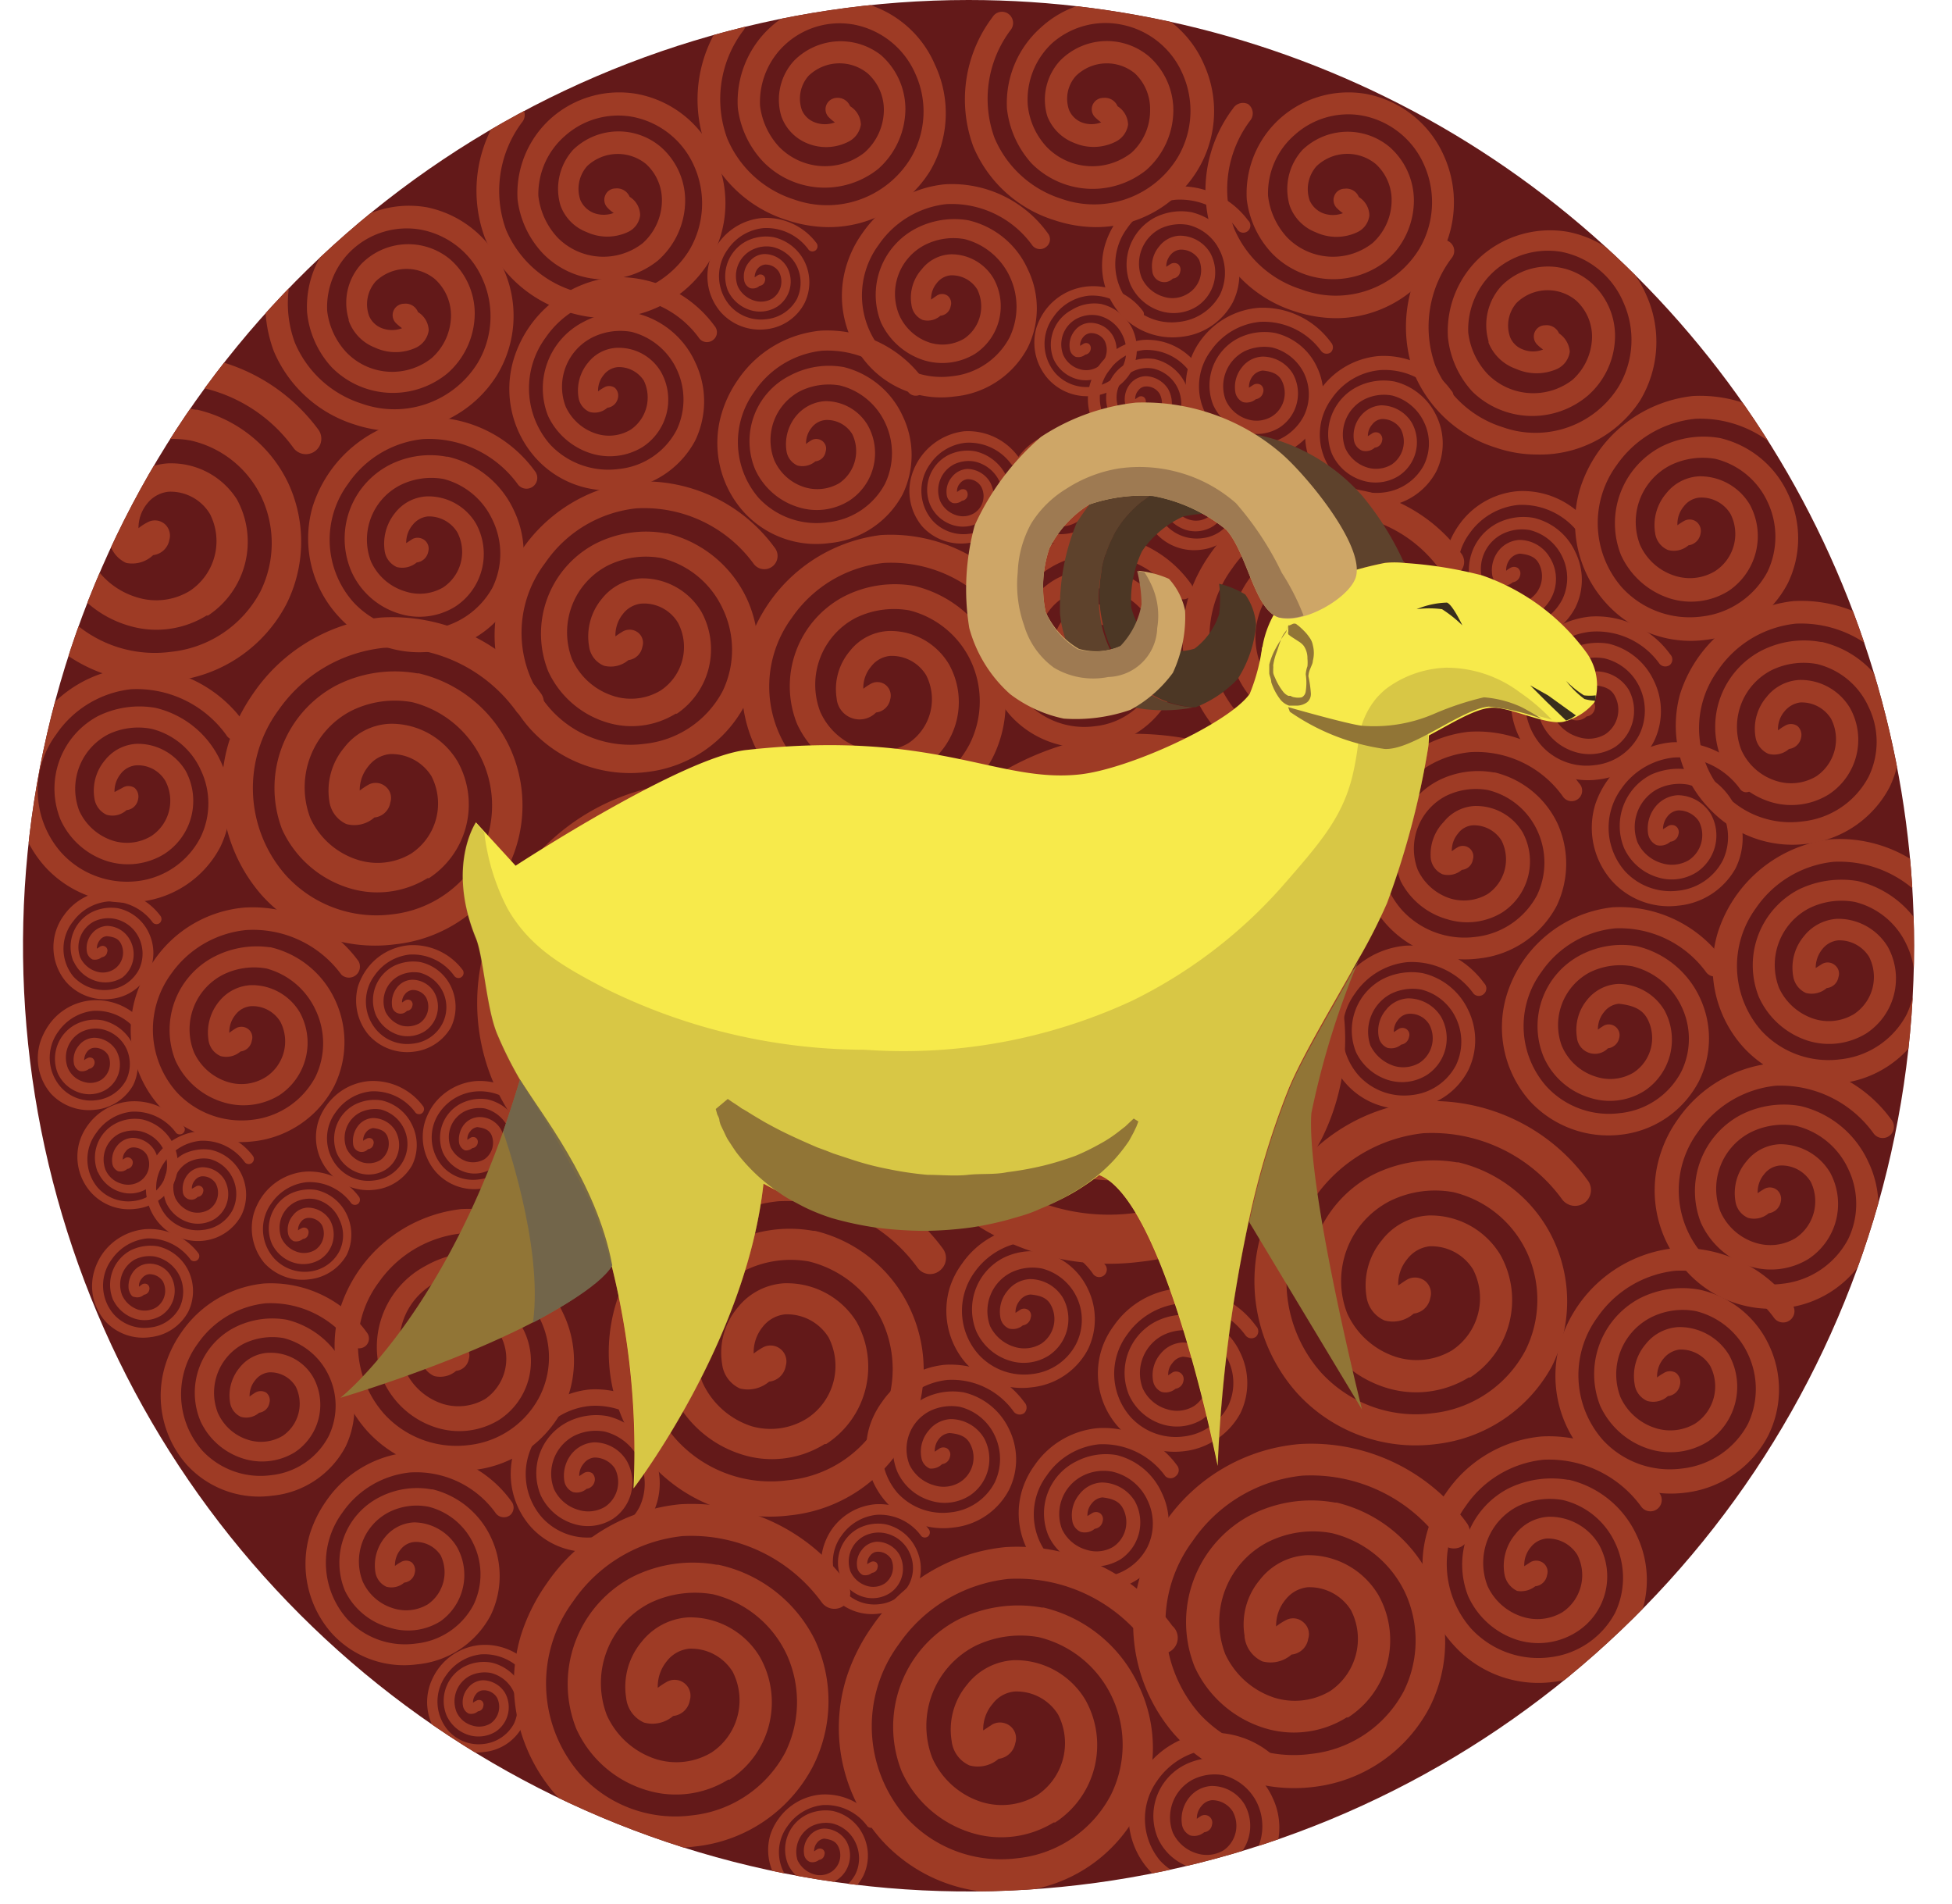<svg viewBox="0 0 79.77 77.78" xmlns="http://www.w3.org/2000/svg" xmlns:xlink="http://www.w3.org/1999/xlink"><clipPath id="a"><path d="m78.22 38.64a38.64 38.64 0 1 1 -38.64-38.64 38.64 38.64 0 0 1 38.64 38.64z"/></clipPath><g clip-path="url(#a)"><path d="m78.22 38.64a38.64 38.64 0 1 1 -38.64-38.64 38.64 38.64 0 0 1 38.64 38.64z" fill="#631919"/><g fill="#9e3b25"><path d="m16.18 17.62a5.45 5.45 0 0 1 -1.67-.27 5.3 5.3 0 0 1 -3.32-3 5.57 5.57 0 0 1 .81-5.35.46.46 0 0 1 .64-.12.48.48 0 0 1 .12.65 4.62 4.62 0 0 0 -.71 4.47 4.41 4.41 0 0 0 2.73 2.49 4 4 0 0 0 4.74-1.66 3.72 3.72 0 0 0 .19-3.45 3.44 3.44 0 0 0 -2.53-2 3.29 3.29 0 0 0 -2.75.79 3.2 3.2 0 0 0 -1.06 2.53 3 3 0 0 0 .79 1.7 2.6 2.6 0 0 0 3.47.24 2.34 2.34 0 0 0 .8-1.74 2 2 0 0 0 -.66-1.5 1.82 1.82 0 0 0 -2.42.1 1.41 1.41 0 0 0 -.27 1.4.92.92 0 0 0 .53.51 1.16 1.16 0 0 0 .82 0 2.32 2.32 0 0 1 -.25-.21.46.46 0 0 1 -.1-.5.47.47 0 0 1 .43-.29.54.54 0 0 1 .57.34.91.91 0 0 1 .44.75.93.93 0 0 1 -.51.7 2 2 0 0 1 -1.69 0 1.84 1.84 0 0 1 -1.07-1.1.43.43 0 0 1 0-.05 2.35 2.35 0 0 1 .52-2.27 2.68 2.68 0 0 1 3.63-.18 2.94 2.94 0 0 1 1 2.21 3.27 3.27 0 0 1 -1.11 2.44 3.51 3.51 0 0 1 -4.74-.25 3.89 3.89 0 0 1 -1-2.23s0 0 0 0a4.1 4.1 0 0 1 1.37-3.3 4.21 4.21 0 0 1 3.53-1 4.39 4.39 0 0 1 3.13 2.53 4.66 4.66 0 0 1 -.26 4.31 4.87 4.87 0 0 1 -4.14 2.31z"/><path d="m24.82 13a5.45 5.45 0 0 1 -1.67-.27 5.32 5.32 0 0 1 -3.33-3 5.57 5.57 0 0 1 .78-5.3.46.46 0 1 1 .76.53 4.67 4.67 0 0 0 -.68 4.43 4.42 4.42 0 0 0 2.74 2.49 4 4 0 0 0 4.75-1.66 3.75 3.75 0 0 0 .19-3.45 3.46 3.46 0 0 0 -2.53-2 3.27 3.27 0 0 0 -2.75.79 3.15 3.15 0 0 0 -1.08 2.44 3 3 0 0 0 .78 1.7 2.62 2.62 0 0 0 3.48.24 2.36 2.36 0 0 0 .79-1.74 2 2 0 0 0 -.65-1.5 1.83 1.83 0 0 0 -2.4.08 1.4 1.4 0 0 0 -.28 1.4 1 1 0 0 0 .54.52 1.16 1.16 0 0 0 .82 0 1.27 1.27 0 0 1 -.25-.21.46.46 0 0 1 -.1-.5.45.45 0 0 1 .42-.29.56.56 0 0 1 .58.34.9.9 0 0 1 .43.75.86.86 0 0 1 -.5.69 2 2 0 0 1 -1.69 0 1.82 1.82 0 0 1 -1.07-1.1 2.38 2.38 0 0 1 .53-2.27 2.67 2.67 0 0 1 3.57-.11 2.92 2.92 0 0 1 1 2.21 3.28 3.28 0 0 1 -1.12 2.44 3.5 3.5 0 0 1 -4.68-.28 3.89 3.89 0 0 1 -1.05-2.23.11.11 0 0 1 0 0 4.12 4.12 0 0 1 1.36-3.3 4.2 4.2 0 0 1 3.53-1 4.36 4.36 0 0 1 3.21 2.59 4.63 4.63 0 0 1 -.25 4.23 4.87 4.87 0 0 1 -4.18 2.34z"/><path d="m33.85 9.28a5.45 5.45 0 0 1 -1.67-.28 5.34 5.34 0 0 1 -3.33-3 5.6 5.6 0 0 1 .78-5.3.47.47 0 0 1 .65-.11.45.45 0 0 1 .11.64 4.64 4.64 0 0 0 -.67 4.43 4.41 4.41 0 0 0 2.73 2.49 4 4 0 0 0 4.75-1.66 3.72 3.72 0 0 0 .2-3.49 3.44 3.44 0 0 0 -2.53-2 3.28 3.28 0 0 0 -2.75.79 3.2 3.2 0 0 0 -1.06 2.53 3 3 0 0 0 .78 1.68 2.62 2.62 0 0 0 3.48.24 2.34 2.34 0 0 0 .8-1.74 2 2 0 0 0 -.66-1.5 1.82 1.82 0 0 0 -2.42.1 1.41 1.41 0 0 0 -.27 1.4.92.92 0 0 0 .53.5 1.16 1.16 0 0 0 .82 0 1.64 1.64 0 0 1 -.25-.21.46.46 0 0 1 -.1-.5.47.47 0 0 1 .4-.29.55.55 0 0 1 .57.34.91.91 0 0 1 .44.75.93.93 0 0 1 -.51.7 2 2 0 0 1 -1.67.07 1.86 1.86 0 0 1 -1.07-1.11.09.09 0 0 1 0 0 2.35 2.35 0 0 1 .52-2.27 2.68 2.68 0 0 1 3.55-.23 2.94 2.94 0 0 1 1 2.21 3.3 3.3 0 0 1 -1.11 2.44 3.51 3.51 0 0 1 -4.69-.28 3.89 3.89 0 0 1 -1.05-2.23.09.09 0 0 1 0 0 4.12 4.12 0 0 1 1.36-3.3 4.24 4.24 0 0 1 3.49-1.03 4.39 4.39 0 0 1 3.21 2.59 4.66 4.66 0 0 1 -.21 4.35 4.87 4.87 0 0 1 -4.15 2.28z"/><path d="m44.77 9.28a5.45 5.45 0 0 1 -1.67-.28 5.3 5.3 0 0 1 -3.32-3 5.57 5.57 0 0 1 .78-5.3.45.45 0 0 1 .64-.14.46.46 0 0 1 .12.64 4.67 4.67 0 0 0 -.68 4.43 4.41 4.41 0 0 0 2.73 2.49 4 4 0 0 0 4.74-1.66 3.72 3.72 0 0 0 .21-3.46 3.44 3.44 0 0 0 -2.52-2 3.3 3.3 0 0 0 -2.8.76 3.16 3.16 0 0 0 -1 2.53 2.94 2.94 0 0 0 .77 1.71 2.6 2.6 0 0 0 3.47.24 2.34 2.34 0 0 0 .76-1.75 2 2 0 0 0 -.62-1.49 1.81 1.81 0 0 0 -2.41.1 1.39 1.39 0 0 0 -.28 1.4.94.94 0 0 0 .54.51 1.13 1.13 0 0 0 .77-.01 2.32 2.32 0 0 1 -.25-.21.46.46 0 0 1 -.1-.5.47.47 0 0 1 .44-.29.56.56 0 0 1 .58.34.92.92 0 0 1 .43.75.93.93 0 0 1 -.51.7 2 2 0 0 1 -1.69.05 1.91 1.91 0 0 1 -1.1-1.09s0 0 0 0a2.35 2.35 0 0 1 .52-2.27 2.68 2.68 0 0 1 3.63-.18 2.94 2.94 0 0 1 1 2.21 3.27 3.27 0 0 1 -1.11 2.44 3.51 3.51 0 0 1 -4.69-.28 4 4 0 0 1 -1-2.23 4.13 4.13 0 0 1 1.37-3.3 4.21 4.21 0 0 1 3.48-1.08 4.39 4.39 0 0 1 3.21 2.59 4.63 4.63 0 0 1 -.3 4.35 4.86 4.86 0 0 1 -4.14 2.28z"/><path d="m54.61 13a5.45 5.45 0 0 1 -1.67-.27 5.32 5.32 0 0 1 -3.33-3 5.57 5.57 0 0 1 .78-5.3.48.48 0 0 1 .61-.18.47.47 0 0 1 .11.65 4.67 4.67 0 0 0 -.68 4.43 4.42 4.42 0 0 0 2.74 2.49 4 4 0 0 0 4.83-1.65 3.75 3.75 0 0 0 .19-3.45 3.46 3.46 0 0 0 -2.53-2 3.27 3.27 0 0 0 -2.75.79 3.15 3.15 0 0 0 -1.09 2.49 3 3 0 0 0 .78 1.7 2.62 2.62 0 0 0 3.48.24 2.36 2.36 0 0 0 .79-1.74 2 2 0 0 0 -.65-1.5 1.83 1.83 0 0 0 -2.42.09 1.42 1.42 0 0 0 -.28 1.4 1 1 0 0 0 .54.52 1.16 1.16 0 0 0 .82 0 1.64 1.64 0 0 1 -.25-.21.46.46 0 0 1 -.1-.5.45.45 0 0 1 .42-.29.55.55 0 0 1 .58.34.9.9 0 0 1 .43.75.86.86 0 0 1 -.5.69 2 2 0 0 1 -1.69 0 1.82 1.82 0 0 1 -1.07-1.1 2.38 2.38 0 0 1 .53-2.27 2.67 2.67 0 0 1 3.55-.12 2.92 2.92 0 0 1 1 2.21 3.28 3.28 0 0 1 -1.12 2.44 3.5 3.5 0 0 1 -4.66-.28 3.89 3.89 0 0 1 -1.05-2.23.11.11 0 0 1 0 0 4.12 4.12 0 0 1 1.36-3.3 4.2 4.2 0 0 1 3.53-1 4.36 4.36 0 0 1 3.16 2.51 4.63 4.63 0 0 1 -.25 4.31 4.87 4.87 0 0 1 -4.14 2.34z"/><path d="m62.8 18.57a5.18 5.18 0 0 1 -1.67-.28 5.34 5.34 0 0 1 -3.33-3 5.6 5.6 0 0 1 .78-5.3.47.47 0 0 1 .65-.11.45.45 0 0 1 .11.64 4.67 4.67 0 0 0 -.68 4.43 4.41 4.41 0 0 0 2.74 2.5 4 4 0 0 0 4.75-1.66 3.73 3.73 0 0 0 .19-3.44 3.49 3.49 0 0 0 -2.53-2.06 3.31 3.31 0 0 0 -2.75.79 3.22 3.22 0 0 0 -1.06 2.5 3 3 0 0 0 .78 1.69 2.62 2.62 0 0 0 3.48.25 2.4 2.4 0 0 0 .8-1.75 2 2 0 0 0 -.66-1.5 1.82 1.82 0 0 0 -2.42.1 1.41 1.41 0 0 0 -.27 1.4.89.89 0 0 0 .53.51 1.11 1.11 0 0 0 .82 0 1.64 1.64 0 0 1 -.25-.21.46.46 0 0 1 .33-.78.55.55 0 0 1 .57.33 1 1 0 0 1 .44.75.91.91 0 0 1 -.51.7 2.07 2.07 0 0 1 -1.69 0 1.87 1.87 0 0 1 -1.12-1.07v-.06a2.37 2.37 0 0 1 .53-2.26 2.68 2.68 0 0 1 3.64-.15 2.9 2.9 0 0 1 1 2.2 3.26 3.26 0 0 1 -1.12 2.44 3.51 3.51 0 0 1 -4.71-.17s0 0 0 0a3.86 3.86 0 0 1 -1-2.23 4.12 4.12 0 0 1 1.36-3.3 4.27 4.27 0 0 1 3.53-1 4.41 4.41 0 0 1 3.22 2.59 4.65 4.65 0 0 1 -.26 4.31 4.88 4.88 0 0 1 -4.22 2.2z"/><path d="m64.56 20a5.45 5.45 0 0 1 4.62-3.82 5.59 5.59 0 0 1 4.82 2.3.46.46 0 0 1 -.07.65.47.47 0 0 1 -.65-.08 4.69 4.69 0 0 0 -4-1.94 4.46 4.46 0 0 0 -3.21 1.89 4 4 0 0 0 .21 5 3.75 3.75 0 0 0 3.25 1.19 3.49 3.49 0 0 0 2.7-1.83 3.33 3.33 0 0 0 0-2.86 3.19 3.19 0 0 0 -2.12-1.75 3 3 0 0 0 -1.85.26 2.6 2.6 0 0 0 -1.24 3.25 2.32 2.32 0 0 0 1.44 1.27 2 2 0 0 0 1.62-.19 1.81 1.81 0 0 0 .64-2.34 1.39 1.39 0 0 0 -1.26-.67.9.9 0 0 0 -.65.36 1.11 1.11 0 0 0 -.26.77 2.68 2.68 0 0 1 .28-.18.46.46 0 0 1 .51.05.48.48 0 0 1 .15.49.57.57 0 0 1 -.49.46.91.91 0 0 1 -.84.19.87.87 0 0 1 -.52-.68.06.06 0 0 1 0 0 2 2 0 0 1 .45-1.63 1.83 1.83 0 0 1 1.36-.7h.06a2.37 2.37 0 0 1 2 1.16 2.7 2.7 0 0 1 -.88 3.53 2.91 2.91 0 0 1 -2.39.3 3.3 3.3 0 0 1 -2-1.78 3.53 3.53 0 0 1 1.63-4.41 3.84 3.84 0 0 1 2.43-.36 4.08 4.08 0 0 1 2.76 2.26 4.19 4.19 0 0 1 0 3.67 4.36 4.36 0 0 1 -3.41 2.32 4.65 4.65 0 0 1 -4-1.49 4.87 4.87 0 0 1 -1.09-4.66z"/><path d="m68.65 28.38a5.5 5.5 0 0 1 4.63-3.82 5.58 5.58 0 0 1 4.84 2.28.47.47 0 0 1 -.73.58 4.67 4.67 0 0 0 -4-1.94 4.4 4.4 0 0 0 -3.18 1.9 4 4 0 0 0 .21 5 3.71 3.71 0 0 0 3.24 1.18 3.45 3.45 0 0 0 2.7-1.82 3.26 3.26 0 0 0 0-2.86 3.12 3.12 0 0 0 -2.11-1.75 3 3 0 0 0 -1.85.25 2.6 2.6 0 0 0 -1.24 3.26 2.32 2.32 0 0 0 1.44 1.27 2 2 0 0 0 1.62-.19 1.83 1.83 0 0 0 .61-2.35 1.41 1.41 0 0 0 -1.26-.67 1 1 0 0 0 -.65.37 1.11 1.11 0 0 0 -.26.77 2.11 2.11 0 0 1 .27-.18.47.47 0 0 1 .52 0 .48.48 0 0 1 .15.49.57.57 0 0 1 -.49.45.92.92 0 0 1 -.84.2.9.9 0 0 1 -.53-.69 2 2 0 0 1 .45-1.63 1.83 1.83 0 0 1 1.36-.7h.06a2.35 2.35 0 0 1 2 1.16 2.67 2.67 0 0 1 -.88 3.52 2.91 2.91 0 0 1 -2.39.3 3.28 3.28 0 0 1 -2-1.77 0 0 0 0 0 0 0 3.51 3.51 0 0 1 1.63-4.4 3.82 3.82 0 0 1 2.44-.36h.05a4.06 4.06 0 0 1 2.76 2.26 4.22 4.22 0 0 1 0 3.67 4.39 4.39 0 0 1 -3.41 2.32 4.65 4.65 0 0 1 -4-1.49 4.87 4.87 0 0 1 -1.16-4.61z"/><path d="m70.2 38.1a5.52 5.52 0 0 1 4.62-3.81 5.56 5.56 0 0 1 4.85 2.28.47.47 0 0 1 -.08.65.46.46 0 0 1 -.65-.08 4.66 4.66 0 0 0 -4-1.93 4.39 4.39 0 0 0 -3.18 1.89 4 4 0 0 0 .21 5 3.73 3.73 0 0 0 3.24 1.18 3.47 3.47 0 0 0 2.7-1.82 3.29 3.29 0 0 0 0-2.87 3.16 3.16 0 0 0 -2.11-1.74 3 3 0 0 0 -1.85.25 2.61 2.61 0 0 0 -1.25 3.26 2.38 2.38 0 0 0 1.44 1.27 2 2 0 0 0 1.63-.2 1.82 1.82 0 0 0 .61-2.34 1.43 1.43 0 0 0 -1.26-.67.94.94 0 0 0 -.65.36 1.21 1.21 0 0 0 -.27.77l.27-.17a.45.45 0 0 1 .51.05.44.44 0 0 1 .15.49.54.54 0 0 1 -.48.45.94.94 0 0 1 -.85.2.9.9 0 0 1 -.52-.69 2 2 0 0 1 .44-1.63 1.86 1.86 0 0 1 1.37-.71h.06a2.37 2.37 0 0 1 2 1.15 2.68 2.68 0 0 1 -.88 3.53 2.91 2.91 0 0 1 -2.39.3 3.3 3.3 0 0 1 -2-1.78 3.49 3.49 0 0 1 1.63-4.4 4 4 0 0 1 2.42-.34 4.11 4.11 0 0 1 2.76 2.26 4.22 4.22 0 0 1 -.06 3.67 4.4 4.4 0 0 1 -3.41 2.33 4.64 4.64 0 0 1 -4-1.5 4.88 4.88 0 0 1 -1.02-4.66z"/><path d="m67.82 47.26a5.09 5.09 0 0 1 .74-1.52 5.36 5.36 0 0 1 3.88-2.3 5.59 5.59 0 0 1 4.84 2.29.46.46 0 1 1 -.72.57 4.69 4.69 0 0 0 -4-1.94 4.42 4.42 0 0 0 -3.18 1.9 4 4 0 0 0 .21 5 3.75 3.75 0 0 0 3.25 1.19 3.46 3.46 0 0 0 2.69-1.83 3.3 3.3 0 0 0 0-2.86 3.19 3.19 0 0 0 -2.13-1.76 3 3 0 0 0 -1.85.26 2.59 2.59 0 0 0 -1.24 3.25 2.32 2.32 0 0 0 1.44 1.27 2 2 0 0 0 1.62-.19 1.81 1.81 0 0 0 .63-2.3 1.39 1.39 0 0 0 -1.26-.67.9.9 0 0 0 -.65.36 1.11 1.11 0 0 0 -.26.77 2.68 2.68 0 0 1 .28-.18.46.46 0 0 1 .51.05.48.48 0 0 1 .15.49.58.58 0 0 1 -.49.46.92.92 0 0 1 -.84.19.87.87 0 0 1 -.52-.68.08.08 0 0 1 0 0 2 2 0 0 1 .45-1.63 1.83 1.83 0 0 1 1.36-.7h.06a2.37 2.37 0 0 1 2 1.16 2.69 2.69 0 0 1 -.89 3.53 2.94 2.94 0 0 1 -2.39.3 3.3 3.3 0 0 1 -2-1.78 3.53 3.53 0 0 1 1.63-4.41 3.88 3.88 0 0 1 2.44-.36 4.08 4.08 0 0 1 2.76 2.26 4.19 4.19 0 0 1 0 3.67 4.36 4.36 0 0 1 -3.41 2.32 4.65 4.65 0 0 1 -4-1.49 4.84 4.84 0 0 1 -1.11-4.69z"/><path d="m63.77 54.81a5.5 5.5 0 0 1 4.62-3.81 5.58 5.58 0 0 1 4.84 2.28.46.46 0 1 1 -.72.58 4.69 4.69 0 0 0 -4.05-1.94 4.44 4.44 0 0 0 -3.18 1.9 4 4 0 0 0 .21 5 3.72 3.72 0 0 0 3.24 1.18 3.48 3.48 0 0 0 2.7-1.82 3.33 3.33 0 0 0 0-2.86 3.19 3.19 0 0 0 -2.12-1.75 2.9 2.9 0 0 0 -1.85.26 2.61 2.61 0 0 0 -1.24 3.25 2.35 2.35 0 0 0 1.44 1.27 2 2 0 0 0 1.62-.19 1.82 1.82 0 0 0 .61-2.35 1.4 1.4 0 0 0 -1.26-.67 1 1 0 0 0 -.65.37 1.11 1.11 0 0 0 -.26.77 1.81 1.81 0 0 1 .27-.18.46.46 0 0 1 .51 0 .48.48 0 0 1 .15.49.55.55 0 0 1 -.49.45.89.89 0 0 1 -.84.2.87.87 0 0 1 -.52-.69 0 0 0 0 1 0 0 2 2 0 0 1 .45-1.63 1.83 1.83 0 0 1 1.36-.7h.06a2.37 2.37 0 0 1 2 1.16 2.69 2.69 0 0 1 -.88 3.52 2.9 2.9 0 0 1 -2.4.3 3.28 3.28 0 0 1 -2-1.77 3.51 3.51 0 0 1 1.61-4.38 3.87 3.87 0 0 1 2.44-.36 4.08 4.08 0 0 1 2.87 2.31 4.22 4.22 0 0 1 -.06 3.67 4.39 4.39 0 0 1 -3.41 2.32 4.65 4.65 0 0 1 -4-1.49 4.87 4.87 0 0 1 -1.07-4.69z"/><path d="m58.35 62.5a5 5 0 0 1 .74-1.5 5.3 5.3 0 0 1 3.91-2.31 5.55 5.55 0 0 1 4.81 2.31.46.46 0 1 1 -.73.57 4.66 4.66 0 0 0 -4-1.93 4.39 4.39 0 0 0 -3.18 1.89 4 4 0 0 0 .21 5 3.74 3.74 0 0 0 3.24 1.18 3.47 3.47 0 0 0 2.65-1.81 3.32 3.32 0 0 0 0-2.87 3.17 3.17 0 0 0 -2.12-1.74 3 3 0 0 0 -1.85.25 2.6 2.6 0 0 0 -1.24 3.26 2.34 2.34 0 0 0 1.44 1.26 2 2 0 0 0 1.62-.19 1.82 1.82 0 0 0 .61-2.34 1.41 1.41 0 0 0 -1.26-.67.94.94 0 0 0 -.65.36 1.14 1.14 0 0 0 -.26.77l.28-.18a.48.48 0 0 1 .51.06.45.45 0 0 1 .14.49.54.54 0 0 1 -.48.45.94.94 0 0 1 -.74.19.93.93 0 0 1 -.52-.69 2 2 0 0 1 .45-1.63 1.84 1.84 0 0 1 1.36-.71h.06a2.34 2.34 0 0 1 2 1.15 2.68 2.68 0 0 1 -.88 3.53 2.91 2.91 0 0 1 -2.47.35 3.3 3.3 0 0 1 -2-1.78 3.51 3.51 0 0 1 1.63-4.4 4 4 0 0 1 2.44-.36h.05a4.08 4.08 0 0 1 2.76 2.26 4.22 4.22 0 0 1 0 3.67 4.4 4.4 0 0 1 -3.41 2.33 4.66 4.66 0 0 1 -4.06-1.5 4.85 4.85 0 0 1 -1.06-4.72z"/><path d="m46.61 64.34a7.34 7.34 0 0 1 1-2.14 7.43 7.43 0 0 1 5.5-3.2 7.86 7.86 0 0 1 6.82 3.21.65.65 0 0 1 -.11.91.64.64 0 0 1 -.91-.1 6.58 6.58 0 0 0 -5.69-2.73 6.2 6.2 0 0 0 -4.48 2.67s0 0 0 0a5.62 5.62 0 0 0 .26 7.04 5.24 5.24 0 0 0 4.57 1.66 4.88 4.88 0 0 0 3.8-2.57 4.67 4.67 0 0 0 .06-4 4.48 4.48 0 0 0 -3-2.45 4.13 4.13 0 0 0 -2.61.36 3.67 3.67 0 0 0 -1.75 4.58 3.37 3.37 0 0 0 2 1.78 2.82 2.82 0 0 0 2.29-.27 2.57 2.57 0 0 0 .85-3.3 2 2 0 0 0 -1.77-.94 1.33 1.33 0 0 0 -.91.51 1.65 1.65 0 0 0 -.38 1.09 2.59 2.59 0 0 1 .39-.25.62.62 0 0 1 .71.07.63.63 0 0 1 .21.69.76.76 0 0 1 -.68.64 1.3 1.3 0 0 1 -1.19.28 1.26 1.26 0 0 1 -.73-1v-.05a2.83 2.83 0 0 1 .63-2.29 2.6 2.6 0 0 1 1.92-1h.08a3.33 3.33 0 0 1 2.84 1.63 3.76 3.76 0 0 1 -1.24 5h-.06a4.07 4.07 0 0 1 -3.37.43 4.65 4.65 0 0 1 -2.84-2.5 4.94 4.94 0 0 1 2.29-6.2 5.43 5.43 0 0 1 3.44-.51h.07a5.76 5.76 0 0 1 3.88 3.18 5.94 5.94 0 0 1 -.07 5.17 6.15 6.15 0 0 1 -4.68 3.26 6.55 6.55 0 0 1 -5.75-2.13 6.87 6.87 0 0 1 -1.39-6.53z"/><path d="m51.55 50.38a7.41 7.41 0 0 1 1.05-2.13 7.51 7.51 0 0 1 5.46-3.25 7.83 7.83 0 0 1 6.81 3.21.65.65 0 0 1 -.1.92.66.66 0 0 1 -.92-.11 6.57 6.57 0 0 0 -5.69-2.72 6.24 6.24 0 0 0 -4.48 2.7 5.62 5.62 0 0 0 .3 7.07 5.25 5.25 0 0 0 4.56 1.67 4.88 4.88 0 0 0 3.8-2.57 4.63 4.63 0 0 0 .06-4 4.47 4.47 0 0 0 -3-2.46 4.17 4.17 0 0 0 -2.6.36 3.67 3.67 0 0 0 -1.75 4.58 3.31 3.31 0 0 0 2 1.79 2.82 2.82 0 0 0 2.29-.27 2.56 2.56 0 0 0 .86-3.3 2 2 0 0 0 -1.78-.95 1.34 1.34 0 0 0 -.91.52 1.58 1.58 0 0 0 -.37 1.08c.12-.08.24-.17.38-.25a.67.67 0 0 1 .72.07.65.65 0 0 1 .21.69.78.78 0 0 1 -.68.64 1.28 1.28 0 0 1 -1.19.28 1.25 1.25 0 0 1 -.74-1 .11.11 0 0 0 0 0 2.89 2.89 0 0 1 .64-2.29 2.59 2.59 0 0 1 1.92-1h.08a3.33 3.33 0 0 1 2.84 1.62 3.78 3.78 0 0 1 -1.24 5h-.06a4.11 4.11 0 0 1 -3.37.42 4.62 4.62 0 0 1 -2.84-2.5 0 0 0 0 1 0 0 4.94 4.94 0 0 1 2.29-6.2 5.55 5.55 0 0 1 3.43-.51h.07a5.77 5.77 0 0 1 3.89 3.18 5.94 5.94 0 0 1 -.08 5.17 6.18 6.18 0 0 1 -4.72 3.16 6.55 6.55 0 0 1 -5.69-2.09 6.87 6.87 0 0 1 -1.45-6.53z"/><path d="m34.58 68.58a7.71 7.71 0 0 1 1.06-2.13 7.47 7.47 0 0 1 5.45-3.24 7.84 7.84 0 0 1 6.82 3.22.65.65 0 1 1 -1 .8 6.59 6.59 0 0 0 -5.7-2.72 6.24 6.24 0 0 0 -4.48 2.67 5.63 5.63 0 0 0 .3 7.07 5.24 5.24 0 0 0 4.56 1.67 4.87 4.87 0 0 0 3.8-2.57 4.6 4.6 0 0 0 .06-4 4.47 4.47 0 0 0 -3-2.46 4.24 4.24 0 0 0 -2.6.36 3.67 3.67 0 0 0 -1.75 4.58 3.3 3.3 0 0 0 2 1.79 2.8 2.8 0 0 0 2.28-.27 2.56 2.56 0 0 0 .86-3.3 2 2 0 0 0 -1.77-.94 1.27 1.27 0 0 0 -.91.51 1.59 1.59 0 0 0 -.38 1.08l.38-.25a.67.67 0 0 1 .72.07.64.64 0 0 1 .21.7.79.79 0 0 1 -.68.64 1.3 1.3 0 0 1 -1.19.27 1.24 1.24 0 0 1 -.73-1 2.86 2.86 0 0 1 .63-2.3 2.6 2.6 0 0 1 1.92-1h.08a3.32 3.32 0 0 1 2.84 1.63 3.77 3.77 0 0 1 -1.24 5h-.06a4.11 4.11 0 0 1 -3.37.42 4.62 4.62 0 0 1 -2.84-2.5s0 0 0 0a4.94 4.94 0 0 1 2.29-6.2 5.5 5.5 0 0 1 3.44-.5h.07a5.76 5.76 0 0 1 3.88 3.18 5.9 5.9 0 0 1 -.01 5.14 6.17 6.17 0 0 1 -4.8 3.27 6.54 6.54 0 0 1 -5.7-2.1 6.89 6.89 0 0 1 -1.44-6.59z"/><path d="m21.28 66.84a7.63 7.63 0 0 1 1.06-2.14 7.47 7.47 0 0 1 5.45-3.24 7.84 7.84 0 0 1 6.82 3.22.65.65 0 0 1 -.11.91.64.64 0 0 1 -.91-.11 6.6 6.6 0 0 0 -5.7-2.72 6.2 6.2 0 0 0 -4.47 2.67 5.63 5.63 0 0 0 .3 7.07 5.24 5.24 0 0 0 4.56 1.67 4.9 4.9 0 0 0 3.81-2.57 4.67 4.67 0 0 0 .06-4 4.49 4.49 0 0 0 -3-2.46 4.24 4.24 0 0 0 -2.6.36 3.67 3.67 0 0 0 -1.75 4.58 3.32 3.32 0 0 0 2 1.79 2.8 2.8 0 0 0 2.28-.27 2.56 2.56 0 0 0 .86-3.3 2 2 0 0 0 -1.77-.94 1.33 1.33 0 0 0 -.92.51 1.64 1.64 0 0 0 -.37 1.09 3.11 3.11 0 0 1 .38-.25.65.65 0 0 1 .93.76.77.77 0 0 1 -.68.64 1.3 1.3 0 0 1 -1.19.27 1.24 1.24 0 0 1 -.73-1 .06.06 0 0 1 0 0 2.87 2.87 0 0 1 .63-2.3 2.63 2.63 0 0 1 1.92-1h.08a3.32 3.32 0 0 1 2.84 1.63 3.76 3.76 0 0 1 -1.24 5h-.06a4.07 4.07 0 0 1 -3.37.42 4.59 4.59 0 0 1 -2.84-2.5s0 0 0 0a4.94 4.94 0 0 1 2.29-6.2 5.5 5.5 0 0 1 3.44-.5h.07a5.76 5.76 0 0 1 3.95 3.07 5.9 5.9 0 0 1 -.08 5.17 6.15 6.15 0 0 1 -4.8 3.27 6.54 6.54 0 0 1 -5.7-2.1 6.88 6.88 0 0 1 -1.44-6.5z"/><path d="m25.19 53.2a7.63 7.63 0 0 1 1.06-2.14 7.47 7.47 0 0 1 5.45-3.24 7.87 7.87 0 0 1 6.82 3.18.65.65 0 0 1 -.11.91.63.63 0 0 1 -.91-.11 6.6 6.6 0 0 0 -5.7-2.72 6.2 6.2 0 0 0 -4.47 2.67 5.62 5.62 0 0 0 .3 7.06 5.21 5.21 0 0 0 4.56 1.67 4.88 4.88 0 0 0 3.81-2.48 4.67 4.67 0 0 0 .06-4 4.51 4.51 0 0 0 -3-2.46 4.24 4.24 0 0 0 -2.6.36 3.68 3.68 0 0 0 -1.75 4.59 3.34 3.34 0 0 0 2 1.78 2.8 2.8 0 0 0 2.29-.33 2.56 2.56 0 0 0 .86-3.3 2 2 0 0 0 -1.77-.94 1.33 1.33 0 0 0 -.92.51 1.64 1.64 0 0 0 -.37 1.09 3.11 3.11 0 0 1 .38-.25.65.65 0 0 1 .93.76.77.77 0 0 1 -.68.64 1.34 1.34 0 0 1 -1.19.28 1.26 1.26 0 0 1 -.73-1 .11.11 0 0 1 0 0 2.87 2.87 0 0 1 .63-2.3 2.63 2.63 0 0 1 1.92-1h.08a3.35 3.35 0 0 1 2.86 1.57 3.76 3.76 0 0 1 -1.24 5h-.06a4.07 4.07 0 0 1 -3.37.43 4.65 4.65 0 0 1 -2.82-2.43 4.94 4.94 0 0 1 2.29-6.2 5.43 5.43 0 0 1 3.44-.51h.07a5.76 5.76 0 0 1 3.88 3.18 5.9 5.9 0 0 1 -.08 5.17 6.15 6.15 0 0 1 -4.8 3.27 6.54 6.54 0 0 1 -5.7-2.1 6.87 6.87 0 0 1 -1.42-6.61z"/><path d="m35.64 38.3a11.32 11.32 0 0 1 1.62-3.3 11.52 11.52 0 0 1 8.39-5 12.08 12.08 0 0 1 10.48 5 1 1 0 0 1 -.16 1.4 1 1 0 0 1 -1.41-.16 10.09 10.09 0 0 0 -8.75-4.24 9.57 9.57 0 0 0 -6.89 4.1 8.63 8.63 0 0 0 .44 10.9 8.06 8.06 0 0 0 7 2.56 7.48 7.48 0 0 0 5.84-4 7.14 7.14 0 0 0 .09-6.2 6.88 6.88 0 0 0 -4.58-3.78 6.47 6.47 0 0 0 -4 .55c-2.14 1.33-4 3.86-2.7 7a5.11 5.11 0 0 0 3.14 2.87 4.33 4.33 0 0 0 3.52-.42 3.94 3.94 0 0 0 1.33-5.06c-.47-.88-1.26-1.3-2.73-1.45a2 2 0 0 0 -1.4.78 2.49 2.49 0 0 0 -.58 1.67h.06c.19-.13.38-.27.59-.39a1 1 0 0 1 1.06.07 1 1 0 0 1 .32 1.07 1.21 1.21 0 0 1 -1 1 2 2 0 0 1 -1.83.43 1.94 1.94 0 0 1 -1.13-1.49v-.08a4.39 4.39 0 0 1 1-3.52 4 4 0 0 1 2.95-1.52h.13a5.1 5.1 0 0 1 4.36 2.51c1.44 2.69.71 5.62-1.91 7.63l-.08.06a6.31 6.31 0 0 1 -5.19.65 7.11 7.11 0 0 1 -4.36-3.84c-1.44-3.6-.06-7.34 3.52-9.54a8.48 8.48 0 0 1 5.22-.88h.11a8.89 8.89 0 0 1 6 4.9 9.13 9.13 0 0 1 -.11 7.97 9.5 9.5 0 0 1 -7.38 5 10.06 10.06 0 0 1 -8.77-3.24 10.56 10.56 0 0 1 -2.21-10.01z"/><path d="m19.88 38.5a8.92 8.92 0 0 1 1.27-2.57 9 9 0 0 1 6.57-3.93 9.46 9.46 0 0 1 8.21 3.87.78.78 0 0 1 -1.23 1 7.94 7.94 0 0 0 -6.86-3.28 7.51 7.51 0 0 0 -5.39 3.22 6.76 6.76 0 0 0 .35 8.51 6.32 6.32 0 0 0 5.5 2 5.9 5.9 0 0 0 4.58-3.1 5.61 5.61 0 0 0 .07-4.85 5.4 5.4 0 0 0 -3.59-3 5.05 5.05 0 0 0 -3.13.43c-1.68 1-3.1 3-2.12 5.52a4 4 0 0 0 2.45 2.15 3.39 3.39 0 0 0 2.75-.32 3.09 3.09 0 0 0 1-4 2.38 2.38 0 0 0 -2.13-1.13 1.55 1.55 0 0 0 -1.1.61 1.92 1.92 0 0 0 -.43 1.37h.05a3.08 3.08 0 0 1 .46-.31.78.78 0 0 1 .86.09.76.76 0 0 1 .25.83.93.93 0 0 1 -.82.77 1.56 1.56 0 0 1 -1.43.34 1.51 1.51 0 0 1 -.88-1.17s0 0 0-.06a3.5 3.5 0 0 1 .76-2.76 3.16 3.16 0 0 1 2.32-1.19h.09a4 4 0 0 1 3.42 2 4.53 4.53 0 0 1 -1.49 6 .18.18 0 0 1 -.07.05 4.94 4.94 0 0 1 -4.06.51 5.57 5.57 0 0 1 -3.42-3c-1.13-2.82-.05-5.75 2.76-7.46a6.61 6.61 0 0 1 4.13-.61h.09a6.94 6.94 0 0 1 4.68 3.83 7.15 7.15 0 0 1 -.1 6.22 7.41 7.41 0 0 1 -5.78 3.94 7.88 7.88 0 0 1 -6.87-2.53 8.28 8.28 0 0 1 -1.72-7.99z"/><path d="m46.24 73.34a3.52 3.52 0 0 1 .5-1 3.58 3.58 0 0 1 2.6-1.54 3.72 3.72 0 0 1 3.24 1.53.31.31 0 0 1 0 .43.31.31 0 0 1 -.44 0 3.11 3.11 0 0 0 -2.71-1.29 3 3 0 0 0 -2.13 1.27 2.67 2.67 0 0 0 .09 3.26 2.49 2.49 0 0 0 2.17.8 2.35 2.35 0 0 0 1.81-1.23 2.21 2.21 0 0 0 0-1.91 2.14 2.14 0 0 0 -1.37-1.13 2 2 0 0 0 -1.24.17 1.75 1.75 0 0 0 -.83 2.18 1.58 1.58 0 0 0 1 .85 1.34 1.34 0 0 0 1.07-.13 1.22 1.22 0 0 0 .37-1.6 1 1 0 0 0 -.85-.45.63.63 0 0 0 -.43.25.76.76 0 0 0 -.18.51 1.88 1.88 0 0 1 .18-.12.31.31 0 0 1 .44.36.36.36 0 0 1 -.32.31.63.63 0 0 1 -.57.13.59.59 0 0 1 -.34-.46 1.41 1.41 0 0 1 .3-1.09 1.24 1.24 0 0 1 .92-.47 1.56 1.56 0 0 1 1.35.77 1.79 1.79 0 0 1 -.59 2.36s0 0 0 0a1.94 1.94 0 0 1 -1.61.2 2.21 2.21 0 0 1 -1.35-1.19 2.34 2.34 0 0 1 1.09-3 2.59 2.59 0 0 1 1.64-.24 2.77 2.77 0 0 1 1.95 1.57 2.83 2.83 0 0 1 0 2.46 3 3 0 0 1 -2.28 1.55 3.13 3.13 0 0 1 -2.72-1 3.28 3.28 0 0 1 -.76-3.11z"/><path d="m41.77 60.88a3.45 3.45 0 0 1 .5-1 3.52 3.52 0 0 1 2.59-1.53 3.71 3.71 0 0 1 3.24 1.52.31.31 0 0 1 -.05.44.31.31 0 0 1 -.43 0 3.15 3.15 0 0 0 -2.71-1.3 2.94 2.94 0 0 0 -2.13 1.27 2.65 2.65 0 0 0 .14 3.36 2.48 2.48 0 0 0 2.17.79 2.28 2.28 0 0 0 1.8-1.22 2.19 2.19 0 0 0 0-1.92 2.1 2.1 0 0 0 -1.42-1.16 1.88 1.88 0 0 0 -1.23.17 1.75 1.75 0 0 0 -.84 2.18 1.58 1.58 0 0 0 1 .84 1.34 1.34 0 0 0 1.09-.12 1.21 1.21 0 0 0 .4-1.57c-.14-.27-.39-.4-.84-.45a.63.63 0 0 0 -.43.24.74.74 0 0 0 -.18.52l.18-.11a.3.3 0 0 1 .34 0 .3.3 0 0 1 .1.33.37.37 0 0 1 -.32.3.63.63 0 0 1 -.57.13.58.58 0 0 1 -.35-.46 1.33 1.33 0 0 1 .3-1.09 1.22 1.22 0 0 1 .91-.47 1.6 1.6 0 0 1 1.35.77 1.81 1.81 0 0 1 -.59 2.37 2 2 0 0 1 -1.6.21 2.21 2.21 0 0 1 -1.35-1.19 2.37 2.37 0 0 1 1.16-3.03 2.61 2.61 0 0 1 1.63-.25 2.74 2.74 0 0 1 1.85 1.55 2.83 2.83 0 0 1 0 2.46 3 3 0 0 1 -2.32 1.54 3.13 3.13 0 0 1 -2.71-1 3.28 3.28 0 0 1 -.68-3.12z"/><path d="m45 55.19a3.28 3.28 0 0 1 .5-1 3.56 3.56 0 0 1 2.59-1.54 3.71 3.71 0 0 1 3.24 1.53.3.3 0 0 1 0 .43.3.3 0 0 1 -.43-.05 3.15 3.15 0 0 0 -2.71-1.3 3 3 0 0 0 -2.13 1.27 2.67 2.67 0 0 0 .14 3.36 2.49 2.49 0 0 0 2.17.8 2.35 2.35 0 0 0 1.81-1.23 2.17 2.17 0 0 0 0-1.91 2.12 2.12 0 0 0 -1.41-1.17 2 2 0 0 0 -1.24.17 1.75 1.75 0 0 0 -.83 2.18 1.58 1.58 0 0 0 1 .85 1.34 1.34 0 0 0 1.09-.13 1.21 1.21 0 0 0 .4-1.57c-.14-.27-.38-.4-.84-.45a.61.61 0 0 0 -.43.25.7.7 0 0 0 -.18.51l.18-.12a.31.31 0 0 1 .44.36.38.38 0 0 1 -.32.31.63.63 0 0 1 -.57.13.6.6 0 0 1 -.35-.46 1.34 1.34 0 0 1 .3-1.09 1.24 1.24 0 0 1 .91-.47 1.6 1.6 0 0 1 1.35.78 1.8 1.8 0 0 1 -.56 2.37 2 2 0 0 1 -1.6.2 2.21 2.21 0 0 1 -1.38-1.2 2.36 2.36 0 0 1 1.08-3 2.56 2.56 0 0 1 1.63-.24 2.71 2.71 0 0 1 1.84 1.52 2.83 2.83 0 0 1 0 2.46 3 3 0 0 1 -2.29 1.55 3.12 3.12 0 0 1 -2.71-1 3.28 3.28 0 0 1 -.69-3.1z"/><path d="m38.8 52.65a3.33 3.33 0 0 1 .5-1 3.56 3.56 0 0 1 2.59-1.54 3.72 3.72 0 0 1 3.24 1.53.31.31 0 1 1 -.48.38 3.11 3.11 0 0 0 -2.71-1.29 3 3 0 0 0 -2.13 1.27 2.68 2.68 0 0 0 .19 3.35 2.51 2.51 0 0 0 2.17.79 2.3 2.3 0 0 0 1.8-1.22 2.17 2.17 0 0 0 -1.38-3.09 2 2 0 0 0 -1.29.17 1.77 1.77 0 0 0 -.84 2.18 1.63 1.63 0 0 0 1 .85 1.34 1.34 0 0 0 1.09-.13 1.21 1.21 0 0 0 .4-1.57c-.14-.27-.38-.4-.84-.44a.6.6 0 0 0 -.43.24.73.73 0 0 0 -.18.51l.18-.12a.3.3 0 0 1 .34 0 .28.28 0 0 1 .1.32.38.38 0 0 1 -.32.31.63.63 0 0 1 -.57.13.6.6 0 0 1 -.35-.46 1.33 1.33 0 0 1 .3-1.09 1.24 1.24 0 0 1 .91-.47 1.58 1.58 0 0 1 1.35.77 1.79 1.79 0 0 1 -.59 2.36 1.91 1.91 0 0 1 -1.6.2 2.21 2.21 0 0 1 -1.35-1.19 2.37 2.37 0 0 1 1.09-3 2.61 2.61 0 0 1 1.63-.24 2.74 2.74 0 0 1 1.84 1.51 2.83 2.83 0 0 1 0 2.46 2.93 2.93 0 0 1 -2.29 1.55 3.09 3.09 0 0 1 -2.71-1 3.27 3.27 0 0 1 -.66-3.03z"/><path d="m54.32 41.18a3.33 3.33 0 0 1 .5-1 3.54 3.54 0 0 1 2.59-1.54 3.72 3.72 0 0 1 3.24 1.53.3.3 0 0 1 0 .43.3.3 0 0 1 -.43 0 3.11 3.11 0 0 0 -2.71-1.29 2.94 2.94 0 0 0 -2.13 1.27 2.68 2.68 0 0 0 .15 3.37 2.51 2.51 0 0 0 2.17.79 2.3 2.3 0 0 0 1.8-1.22 2.23 2.23 0 0 0 0-1.92 2.14 2.14 0 0 0 -1.42-1.17 2 2 0 0 0 -1.23.17 1.75 1.75 0 0 0 -.85 2.11 1.63 1.63 0 0 0 1 .85 1.32 1.32 0 0 0 1-.13 1.2 1.2 0 0 0 .41-1.57.91.91 0 0 0 -.84-.44.6.6 0 0 0 -.43.24.73.73 0 0 0 -.18.51l.18-.12a.3.3 0 0 1 .34 0 .28.28 0 0 1 .1.32.38.38 0 0 1 -.32.31.63.63 0 0 1 -.57.13.6.6 0 0 1 -.35-.46 1.33 1.33 0 0 1 .3-1.09 1.22 1.22 0 0 1 .91-.47 1.58 1.58 0 0 1 1.35.77 1.79 1.79 0 0 1 -.59 2.36 1.91 1.91 0 0 1 -1.6.2 2.18 2.18 0 0 1 -1.29-1.12 2.37 2.37 0 0 1 1.09-3 2.61 2.61 0 0 1 1.63-.24 2.74 2.74 0 0 1 1.86 1.51 2.8 2.8 0 0 1 0 2.46 2.9 2.9 0 0 1 -2.28 1.55 3.08 3.08 0 0 1 -2.71-1 3.24 3.24 0 0 1 -.69-3.1z"/><path d="m61.58 40.63a5.12 5.12 0 0 1 4.31-3.56 5.22 5.22 0 0 1 4.52 2.13.43.43 0 0 1 -.08.6.42.42 0 0 1 -.6-.07 4.38 4.38 0 0 0 -3.73-1.8 4.13 4.13 0 0 0 -3 1.77 3.72 3.72 0 0 0 .19 4.68 3.47 3.47 0 0 0 3 1.1 3.19 3.19 0 0 0 2.52-1.7 3.05 3.05 0 0 0 0-2.67 3 3 0 0 0 -2-1.63 2.83 2.83 0 0 0 -1.73.24 2.44 2.44 0 0 0 -1.16 3 2.22 2.22 0 0 0 1.43 1.28 1.86 1.86 0 0 0 1.51-.18 1.69 1.69 0 0 0 .57-2.18c-.2-.38-.54-.56-1.18-.63a.87.87 0 0 0 -.6.34 1.09 1.09 0 0 0 -.25.72 2.2 2.2 0 0 1 .25-.17.44.44 0 0 1 .62.51.53.53 0 0 1 -.46.42.74.74 0 0 1 -1.27-.46 0 0 0 0 0 0 0 1.93 1.93 0 0 1 .42-1.52 1.73 1.73 0 0 1 1.28-.65 2.21 2.21 0 0 1 1.88 1.08 2.51 2.51 0 0 1 -.82 3.29 2.65 2.65 0 0 1 -2.23.28 3 3 0 0 1 -1.88-1.65 3.28 3.28 0 0 1 1.54-4.2 3.65 3.65 0 0 1 2.27-.34 3.82 3.82 0 0 1 2.57 2.11 3.91 3.91 0 0 1 -.05 3.42 4.1 4.1 0 0 1 -3.18 2.17 4.37 4.37 0 0 1 -3.71-1.36 4.55 4.55 0 0 1 -.95-4.37z"/><path d="m55.71 33.46a5.12 5.12 0 0 1 4.29-3.56 5.17 5.17 0 0 1 4.53 2.1.43.43 0 1 1 -.67.53 4.34 4.34 0 0 0 -3.77-1.8 4.13 4.13 0 0 0 -3 1.76 3.75 3.75 0 0 0 .2 4.69 3.47 3.47 0 0 0 3 1.1 3.25 3.25 0 0 0 2.52-1.7 3.09 3.09 0 0 0 0-2.67 3 3 0 0 0 -2-1.63 2.78 2.78 0 0 0 -1.72.24 2.43 2.43 0 0 0 -1.16 3 2.21 2.21 0 0 0 1.34 1.19 1.92 1.92 0 0 0 1.52-.18 1.71 1.71 0 0 0 .57-2.19 1.33 1.33 0 0 0 -1.18-.62.82.82 0 0 0 -.6.34 1.07 1.07 0 0 0 -.25.72 2.2 2.2 0 0 1 .25-.17.43.43 0 0 1 .61.51.5.5 0 0 1 -.45.42.86.86 0 0 1 -.79.18.82.82 0 0 1 -.48-.64s0 0 0 0a1.9 1.9 0 0 1 .53-1.5 1.73 1.73 0 0 1 1.27-.65h.06a2.21 2.21 0 0 1 1.89 1.07 2.49 2.49 0 0 1 -.83 3.28 2.75 2.75 0 0 1 -2.24.28 3.07 3.07 0 0 1 -1.91-1.56 0 0 0 0 0 0 0 3.28 3.28 0 0 1 1.52-4.1 3.6 3.6 0 0 1 2.28-.34h.05a3.84 3.84 0 0 1 2.57 2.11 4 4 0 0 1 -.04 3.33 4.08 4.08 0 0 1 -3.18 2.16 4.32 4.32 0 0 1 -3.78-1.39 4.52 4.52 0 0 1 -.95-4.31z"/><path d="m65.19 32.87a3.75 3.75 0 0 1 .51-1 3.56 3.56 0 0 1 2.6-1.54 3.73 3.73 0 0 1 3.25 1.53.31.31 0 0 1 0 .44.3.3 0 0 1 -.43-.05 3.12 3.12 0 0 0 -2.72-1.3 3 3 0 0 0 -2.14 1.27 2.7 2.7 0 0 0 .15 3.38 2.53 2.53 0 0 0 2.18.79 2.32 2.32 0 0 0 1.81-1.23 2.23 2.23 0 0 0 0-1.92 2.11 2.11 0 0 0 -1.4-1.18 2 2 0 0 0 -1.25.17 1.76 1.76 0 0 0 -.83 2.19 1.58 1.58 0 0 0 1 .85 1.36 1.36 0 0 0 1.1-.13 1.23 1.23 0 0 0 .41-1.58 1 1 0 0 0 -.85-.45.63.63 0 0 0 -.44.25.84.84 0 0 0 -.18.52l.19-.12a.3.3 0 0 1 .34 0 .3.3 0 0 1 .1.33.37.37 0 0 1 -.33.3.61.61 0 0 1 -.56.14.62.62 0 0 1 -.35-.47 1.43 1.43 0 0 1 .3-1.1 1.26 1.26 0 0 1 .92-.47 1.6 1.6 0 0 1 1.35.78 1.8 1.8 0 0 1 -.59 2.37s0 0 0 0a1.91 1.91 0 0 1 -1.6.2 2.2 2.2 0 0 1 -1.36-1.19 2.36 2.36 0 0 1 1.1-3 2.73 2.73 0 0 1 1.53-.21 2.75 2.75 0 0 1 1.93 1.56 2.82 2.82 0 0 1 0 2.47 3 3 0 0 1 -2.33 1.53 3.13 3.13 0 0 1 -2.72-1 3.28 3.28 0 0 1 -.69-3.13z"/><path d="m61.87 27.76a3.45 3.45 0 0 1 .5-1 3.58 3.58 0 0 1 2.63-1.57 3.72 3.72 0 0 1 3.25 1.54.3.3 0 0 1 0 .43.31.31 0 0 1 -.44-.05 3.15 3.15 0 0 0 -2.81-1.3 3 3 0 0 0 -2.14 1.27 2.69 2.69 0 0 0 .14 3.39 2.48 2.48 0 0 0 2.18.79 2.31 2.31 0 0 0 1.82-1.26 2.25 2.25 0 0 0 0-1.93 2.13 2.13 0 0 0 -1.43-1.17 2 2 0 0 0 -1.24.17 1.76 1.76 0 0 0 -.84 2.19 1.63 1.63 0 0 0 1 .85 1.34 1.34 0 0 0 1.11-.11 1.2 1.2 0 0 0 .4-1.55c-.14-.28-.39-.41-.84-.45a.61.61 0 0 0 -.44.24.79.79 0 0 0 -.18.52.94.94 0 0 1 .18-.12.32.32 0 0 1 .35 0 .3.3 0 0 1 .1.33.38.38 0 0 1 -.33.3.6.6 0 0 1 -.57.14.62.62 0 0 1 -.27-.41 1.33 1.33 0 0 1 .3-1.09 1.26 1.26 0 0 1 .92-.48 1.57 1.57 0 0 1 1.35.77 1.8 1.8 0 0 1 -.57 2.32 2 2 0 0 1 -1.61.21 2.23 2.23 0 0 1 -1.39-1.18 2.35 2.35 0 0 1 1.1-3 2.65 2.65 0 0 1 1.64-.25 2.75 2.75 0 0 1 1.85 1.52 2.82 2.82 0 0 1 0 2.47 2.93 2.93 0 0 1 -2.29 1.56 3.12 3.12 0 0 1 -2.72-1 3.29 3.29 0 0 1 -.71-3.09z"/><path d="m48.56 24.43a6.51 6.51 0 0 1 .89-1.79 6.29 6.29 0 0 1 4.55-2.71 6.6 6.6 0 0 1 5.72 2.69.56.56 0 0 1 -.09.77.54.54 0 0 1 -.77-.09 5.5 5.5 0 0 0 -4.75-2.3 5.21 5.21 0 0 0 -3.76 2.23 4.73 4.73 0 0 0 .25 5.93 4.4 4.4 0 0 0 3.83 1.39 4 4 0 0 0 3.18-2.15 3.89 3.89 0 0 0 .06-3.38 3.8 3.8 0 0 0 -2.51-2.02 3.5 3.5 0 0 0 -2.19.3 3.08 3.08 0 0 0 -1.46 3.84 2.75 2.75 0 0 0 1.7 1.5 2.33 2.33 0 0 0 1.91-.23 2.15 2.15 0 0 0 .72-2.76 1.65 1.65 0 0 0 -1.49-.79 1.09 1.09 0 0 0 -.76.42 1.39 1.39 0 0 0 -.32.91 2.53 2.53 0 0 1 .32-.21.55.55 0 0 1 .6.06.56.56 0 0 1 .18.58.67.67 0 0 1 -.58.54 1.09 1.09 0 0 1 -1 .23 1.06 1.06 0 0 1 -.62-.81.09.09 0 0 0 0 0 2.39 2.39 0 0 1 .54-1.92 2.17 2.17 0 0 1 1.61-.83h.06a2.78 2.78 0 0 1 2.38 1.36 3.15 3.15 0 0 1 -1 4.16.1.1 0 0 1 0 0 3.4 3.4 0 0 1 -2.82.35 3.85 3.85 0 0 1 -2.38-2.09s0 0 0 0a4.14 4.14 0 0 1 1.92-5.2 4.57 4.57 0 0 1 2.88-.43h.05a4.8 4.8 0 0 1 3.26 2.67 5 5 0 0 1 -.06 4.33 5.17 5.17 0 0 1 -4 2.74 5.46 5.46 0 0 1 -4.78-1.76 5.79 5.79 0 0 1 -1.27-5.53z"/><path d="m30.57 26.37a6.54 6.54 0 0 1 5.43-4.51 6.58 6.58 0 0 1 5.72 2.7.55.55 0 0 1 -.09.76.54.54 0 0 1 -.77-.09 5.52 5.52 0 0 0 -4.74-2.23 5.22 5.22 0 0 0 -3.76 2.24 4.73 4.73 0 0 0 .25 5.93 4.43 4.43 0 0 0 3.83 1.4 4.08 4.08 0 0 0 3.18-2.16 3.89 3.89 0 0 0 .05-3.41 3.8 3.8 0 0 0 -2.5-2.06 3.57 3.57 0 0 0 -2.19.3 3.08 3.08 0 0 0 -1.46 3.84 2.72 2.72 0 0 0 1.7 1.5 2.37 2.37 0 0 0 1.91-.22 2.16 2.16 0 0 0 .72-2.77 1.64 1.64 0 0 0 -1.49-.79 1.11 1.11 0 0 0 -.76.43 1.35 1.35 0 0 0 -.32.91 2.53 2.53 0 0 1 .32-.21.55.55 0 0 1 .6.06.56.56 0 0 1 .18.58.66.66 0 0 1 -.58.54.94.94 0 0 1 -1.61-.58s0 0 0 0a2.41 2.41 0 0 1 .54-1.93 2.13 2.13 0 0 1 1.61-.82h.06a2.78 2.78 0 0 1 2.38 1.36 3.16 3.16 0 0 1 -1 4.17 3.47 3.47 0 0 1 -2.83.36 3.9 3.9 0 0 1 -2.38-2.1 4.14 4.14 0 0 1 1.92-5.2 4.57 4.57 0 0 1 2.88-.43 4.85 4.85 0 0 1 3.26 2.67 5 5 0 0 1 -.06 4.34 5.2 5.2 0 0 1 -4 2.74 5.49 5.49 0 0 1 -4.78-1.77 5.77 5.77 0 0 1 -1.22-5.55z"/><path d="m20.49 24.19a6.48 6.48 0 0 1 5.45-4.51 6.58 6.58 0 0 1 5.72 2.7.54.54 0 1 1 -.85.67 5.54 5.54 0 0 0 -4.81-2.28 5.17 5.17 0 0 0 -3.72 2.23 4.7 4.7 0 0 0 .24 6 4.38 4.38 0 0 0 3.82 1.39 4.08 4.08 0 0 0 3.19-2.15 3.89 3.89 0 0 0 0-3.38 3.75 3.75 0 0 0 -2.5-2.06 3.53 3.53 0 0 0 -2.18.3 3.07 3.07 0 0 0 -1.47 3.84 2.77 2.77 0 0 0 1.7 1.5 2.35 2.35 0 0 0 1.92-.23 2.13 2.13 0 0 0 .71-2.76 1.62 1.62 0 0 0 -1.48-.79 1.09 1.09 0 0 0 -.77.42 1.39 1.39 0 0 0 -.31.92 3.53 3.53 0 0 1 .32-.21.56.56 0 0 1 .61.06.53.53 0 0 1 .17.58.66.66 0 0 1 -.57.54 1.12 1.12 0 0 1 -1 .23 1 1 0 0 1 -.61-.81.08.08 0 0 1 0 0 2.4 2.4 0 0 1 .53-1.93 2.19 2.19 0 0 1 1.61-.83h.07a2.8 2.8 0 0 1 2.38 1.36 3.18 3.18 0 0 1 -1 4.17h-.05a3.43 3.43 0 0 1 -2.83.35 3.88 3.88 0 0 1 -2.38-2.09s0 0 0 0a4.15 4.15 0 0 1 1.92-5.2 4.58 4.58 0 0 1 2.88-.43h.06a4.87 4.87 0 0 1 3.26 2.67 5 5 0 0 1 -.07 4.33 5.19 5.19 0 0 1 -4 2.75 5.51 5.51 0 0 1 -4.79-1.77 5.75 5.75 0 0 1 -1.17-5.58z"/><path d="m21 14.65a4.77 4.77 0 0 1 4-3.32 4.86 4.86 0 0 1 4.21 2 .39.39 0 0 1 -.07.56.4.4 0 0 1 -.56-.06 4.06 4.06 0 0 0 -3.52-1.69 3.86 3.86 0 0 0 -2.76 1.65 3.49 3.49 0 0 0 .18 4.37 3.26 3.26 0 0 0 2.82 1 3 3 0 0 0 2.35-1.59 2.9 2.9 0 0 0 0-2.49 2.81 2.81 0 0 0 -1.84-1.52 2.58 2.58 0 0 0 -1.61.23 2.26 2.26 0 0 0 -1.08 2.83 2.06 2.06 0 0 0 1.25 1.1 1.71 1.71 0 0 0 1.41-.17 1.59 1.59 0 0 0 .53-2 1.21 1.21 0 0 0 -1.07-.55.82.82 0 0 0 -.57.32 1 1 0 0 0 -.23.67 1.82 1.82 0 0 1 .23-.15.41.41 0 0 1 .45 0 .43.43 0 0 1 .13.43.5.5 0 0 1 -.43.39.78.78 0 0 1 -.73.17.77.77 0 0 1 -.45-.6 0 0 0 0 1 0 0 1.78 1.78 0 0 1 .39-1.41 1.59 1.59 0 0 1 1.19-.61h.05a2 2 0 0 1 1.75 1 2.31 2.31 0 0 1 -.77 3.06 2.57 2.57 0 0 1 -2.08.26 2.9 2.9 0 0 1 -1.77-1.53 3.05 3.05 0 0 1 1.41-3.83 3.41 3.41 0 0 1 2.19-.37 3.58 3.58 0 0 1 2.41 2 3.7 3.7 0 0 1 0 3.2 3.81 3.81 0 0 1 -3 2 4 4 0 0 1 -3.52-1.29 4.23 4.23 0 0 1 -.89-4.06z"/><path d="m29.51 16.83a4.77 4.77 0 0 1 .65-1.32 4.61 4.61 0 0 1 3.37-2 4.85 4.85 0 0 1 4.21 2 .4.4 0 0 1 -.07.57.39.39 0 0 1 -.56-.07 4.05 4.05 0 0 0 -3.52-1.68 3.82 3.82 0 0 0 -2.76 1.67 3.49 3.49 0 0 0 .17 4.34 3.23 3.23 0 0 0 2.82 1 3 3 0 0 0 2.35-1.58 2.9 2.9 0 0 0 0-2.49 2.78 2.78 0 0 0 -1.84-1.52 2.66 2.66 0 0 0 -1.61.22 2.26 2.26 0 0 0 -1.08 2.83 2 2 0 0 0 1.25 1.11 1.78 1.78 0 0 0 1.41-.17 1.59 1.59 0 0 0 .53-2 1.21 1.21 0 0 0 -1.09-.58.8.8 0 0 0 -.57.31 1 1 0 0 0 -.23.67 1.88 1.88 0 0 1 .23-.16.41.41 0 0 1 .45.05.39.39 0 0 1 .12.42.47.47 0 0 1 -.42.4.81.81 0 0 1 -.73.17.77.77 0 0 1 -.45-.6 0 0 0 0 1 0 0 1.81 1.81 0 0 1 .39-1.42 1.66 1.66 0 0 1 1.19-.61 2 2 0 0 1 1.75 1 2.32 2.32 0 0 1 -.77 3.07 2.5 2.5 0 0 1 -2.08.26 2.85 2.85 0 0 1 -1.76-1.54 3 3 0 0 1 1.41-3.83 3.41 3.41 0 0 1 2.22-.35 3.6 3.6 0 0 1 2.4 2 3.68 3.68 0 0 1 0 3.19 3.8 3.8 0 0 1 -3 2 4 4 0 0 1 -3.52-1.3 4.22 4.22 0 0 1 -.86-4.06z"/><path d="m34.59 10.85a4.51 4.51 0 0 1 .65-1.32 4.65 4.65 0 0 1 3.37-2 4.83 4.83 0 0 1 4.21 2 .39.39 0 0 1 -.07.56.4.4 0 0 1 -.56-.06 4.06 4.06 0 0 0 -3.52-1.69 3.86 3.86 0 0 0 -2.76 1.66 3.48 3.48 0 0 0 .18 4.37 3.26 3.26 0 0 0 2.82 1 3 3 0 0 0 2.35-1.59 2.9 2.9 0 0 0 0-2.49 2.81 2.81 0 0 0 -1.84-1.52 2.58 2.58 0 0 0 -1.61.23 2.25 2.25 0 0 0 -1.08 2.83 2.06 2.06 0 0 0 1.27 1.17 1.74 1.74 0 0 0 1.41-.17 1.59 1.59 0 0 0 .53-2 1.22 1.22 0 0 0 -1.1-.58.8.8 0 0 0 -.56.32 1 1 0 0 0 -.23.67l.23-.16a.39.39 0 0 1 .44 0 .39.39 0 0 1 .13.43.47.47 0 0 1 -.42.39.78.78 0 0 1 -.73.17.77.77 0 0 1 -.45-.6 0 0 0 0 1 0 0 1.74 1.74 0 0 1 .42-1.47 1.59 1.59 0 0 1 1.19-.61 2 2 0 0 1 1.75 1 2.33 2.33 0 0 1 -.77 3.07 2.57 2.57 0 0 1 -2.08.26 2.9 2.9 0 0 1 -1.76-1.55 3.06 3.06 0 0 1 1.42-3.83 3.41 3.41 0 0 1 2.15-.34 3.54 3.54 0 0 1 2.43 2 3.64 3.64 0 0 1 0 3.2 3.78 3.78 0 0 1 -3 2 4 4 0 0 1 -3.52-1.29 4.24 4.24 0 0 1 -.89-4.06z"/><path d="m40.43 25.16a4.91 4.91 0 0 1 .65-1.32 4.63 4.63 0 0 1 3.37-2 4.81 4.81 0 0 1 4.21 2 .4.4 0 0 1 -.06.56.41.41 0 0 1 -.57-.06 4 4 0 0 0 -3.51-1.68 3.85 3.85 0 0 0 -2.77 1.64 3.48 3.48 0 0 0 .19 4.37 3.24 3.24 0 0 0 2.81 1 3 3 0 0 0 2.35-1.59 2.86 2.86 0 0 0 0-2.49 2.72 2.72 0 0 0 -1.84-1.51 2.53 2.53 0 0 0 -1.61.22 2.26 2.26 0 0 0 -1.08 2.83 2.09 2.09 0 0 0 1.25 1.1 1.7 1.7 0 0 0 1.41-.17 1.56 1.56 0 0 0 .53-2c-.18-.36-.5-.53-1.09-.59a.86.86 0 0 0 -.57.32 1 1 0 0 0 -.23.67 1.4 1.4 0 0 1 .24-.15.39.39 0 0 1 .44 0 .43.43 0 0 1 .13.43.48.48 0 0 1 -.42.39.8.8 0 0 1 -.74.17.77.77 0 0 1 -.45-.59s0 0 0 0a1.79 1.79 0 0 1 .39-1.42 1.59 1.59 0 0 1 1.19-.61 2 2 0 0 1 1.75 1 2.32 2.32 0 0 1 -.76 3.06 2.53 2.53 0 0 1 -2.08.26 2.83 2.83 0 0 1 -1.75-1.55 3.05 3.05 0 0 1 1.41-3.83 3.41 3.41 0 0 1 2.12-.31h.05a3.56 3.56 0 0 1 2.4 2 3.7 3.7 0 0 1 0 3.2 3.83 3.83 0 0 1 -3 2 4 4 0 0 1 -3.52-1.3 4.28 4.28 0 0 1 -.84-4.05z"/><path d="m59.14 22.42a3.41 3.41 0 0 1 .46-.94 3.27 3.27 0 0 1 2.4-1.41 3.42 3.42 0 0 1 3 1.41.29.29 0 0 1 -.45.35 2.91 2.91 0 0 0 -2.5-1.2 2.76 2.76 0 0 0 -2 1.17 2.47 2.47 0 0 0 .13 3.1 2.31 2.31 0 0 0 2 .73 2.13 2.13 0 0 0 1.66-1.13 2 2 0 0 0 0-1.76 2 2 0 0 0 -1.31-1.08 1.81 1.81 0 0 0 -1.14.16 1.61 1.61 0 0 0 -.77 2 1.49 1.49 0 0 0 .89.78 1.24 1.24 0 0 0 1-.12 1.12 1.12 0 0 0 .38-1.45c-.13-.25-.36-.37-.78-.41a.6.6 0 0 0 -.4.22.73.73 0 0 0 -.16.48.91.91 0 0 1 .16-.11.29.29 0 0 1 .32 0 .28.28 0 0 1 .09.3.35.35 0 0 1 -.3.28.56.56 0 0 1 -.52.12.54.54 0 0 1 -.32-.42 1.29 1.29 0 0 1 .27-1 1.17 1.17 0 0 1 .84-.43 1.45 1.45 0 0 1 1.24.71 1.66 1.66 0 0 1 -.43 2.23 1.77 1.77 0 0 1 -1.47.18 2 2 0 0 1 -1.25-1.09 2.16 2.16 0 0 1 1-2.71 2.37 2.37 0 0 1 1.5-.22 2.5 2.5 0 0 1 1.7 1.4 2.56 2.56 0 0 1 0 2.26 2.7 2.7 0 0 1 -2.1 1.43 2.83 2.83 0 0 1 -2.5-.92 3 3 0 0 1 -.64-2.91z"/><path d="m53.46 16.9a3.23 3.23 0 0 1 .46-.93 3.27 3.27 0 0 1 2.39-1.42 3.4 3.4 0 0 1 3 1.41.28.28 0 0 1 0 .4.3.3 0 0 1 -.4-.05 2.86 2.86 0 0 0 -2.49-1.19 2.68 2.68 0 0 0 -2 1.17 2.47 2.47 0 0 0 .13 3.1 2.31 2.31 0 0 0 2 .73 2.14 2.14 0 0 0 1.64-1.12 2 2 0 0 0 0-1.76 2 2 0 0 0 -1.3-1.08 1.8 1.8 0 0 0 -1.14.16 1.61 1.61 0 0 0 -.77 2 1.46 1.46 0 0 0 .89.78 1.25 1.25 0 0 0 1-.12 1.13 1.13 0 0 0 .38-1.44.89.89 0 0 0 -.78-.42.56.56 0 0 0 -.4.23.7.7 0 0 0 -.17.47l.17-.11a.27.27 0 0 1 .31 0 .29.29 0 0 1 .1.3.34.34 0 0 1 -.3.28.54.54 0 0 1 -.52.12.55.55 0 0 1 -.33-.42 1.26 1.26 0 0 1 .28-1 1.16 1.16 0 0 1 .84-.43 1.48 1.48 0 0 1 1.25.72 1.64 1.64 0 0 1 -.55 2.17 1.79 1.79 0 0 1 -1.48.18 2 2 0 0 1 -1.24-1.09 2.17 2.17 0 0 1 1-2.72 2.4 2.4 0 0 1 1.57-.23 2.57 2.57 0 0 1 1.7 1.4 2.6 2.6 0 0 1 0 2.26 2.72 2.72 0 0 1 -2.1 1.44 2.88 2.88 0 0 1 -2.5-.93 3 3 0 0 1 -.64-2.86z"/><path d="m45.16 10a3.38 3.38 0 0 1 2.84-2.38 3.45 3.45 0 0 1 3 1.38.29.29 0 1 1 -.45.35 2.87 2.87 0 0 0 -2.49-1.19 2.71 2.71 0 0 0 -2 1.17 2.46 2.46 0 0 0 .13 3.09 2.28 2.28 0 0 0 2 .73 2.16 2.16 0 0 0 1.67-1.12 2.07 2.07 0 0 0 0-1.77 1.94 1.94 0 0 0 -1.3-1.07 1.88 1.88 0 0 0 -1.14.15 1.61 1.61 0 0 0 -.77 2 1.43 1.43 0 0 0 .89.78 1.18 1.18 0 0 0 1-.12 1.12 1.12 0 0 0 .46-1.39.85.85 0 0 0 -.77-.41.58.58 0 0 0 -.4.22.72.72 0 0 0 -.17.48l.17-.11a.29.29 0 0 1 .31 0 .29.29 0 0 1 .09.31.33.33 0 0 1 -.3.28.49.49 0 0 1 -.84-.31 1.24 1.24 0 0 1 .28-1 1.12 1.12 0 0 1 .84-.44 1.45 1.45 0 0 1 1.25.71 1.66 1.66 0 0 1 -.55 2.18 1.79 1.79 0 0 1 -1.48.19 2 2 0 0 1 -1.24-1.1 2.18 2.18 0 0 1 1-2.72 2.38 2.38 0 0 1 1.5-.22 2.53 2.53 0 0 1 1.7 1.39 2.62 2.62 0 0 1 0 2.27 2.69 2.69 0 0 1 -2.1 1.43 2.87 2.87 0 0 1 -2.5-.92 3 3 0 0 1 -.63-2.84z"/><path d="m48.56 15a3 3 0 0 1 .44-1 3.26 3.26 0 0 1 2.39-1.42 3.44 3.44 0 0 1 3 1.41.29.29 0 0 1 0 .4.28.28 0 0 1 -.4-.05 2.91 2.91 0 0 0 -2.5-1.19 2.76 2.76 0 0 0 -2 1.17 2.43 2.43 0 0 0 .13 3.09 2.25 2.25 0 0 0 2 .73 2.16 2.16 0 0 0 1.66-1.14 2 2 0 0 0 0-1.77 2 2 0 0 0 -1.28-1.03 1.89 1.89 0 0 0 -1.14.15 1.61 1.61 0 0 0 -.77 2 1.43 1.43 0 0 0 .89.78 1.21 1.21 0 0 0 1.02-.13 1.13 1.13 0 0 0 .38-1.45c-.13-.25-.36-.37-.78-.41a.6.6 0 0 0 -.4.22.71.71 0 0 0 -.16.48l.17-.11a.29.29 0 0 1 .32 0 .28.28 0 0 1 .09.3.36.36 0 0 1 -.3.28.59.59 0 0 1 -.52.12.54.54 0 0 1 -.32-.43 1.27 1.27 0 0 1 .28-1 1.11 1.11 0 0 1 .84-.43 1.45 1.45 0 0 1 1.24.71 1.66 1.66 0 0 1 -.54 2.18 1.77 1.77 0 0 1 -1.47.19 2.06 2.06 0 0 1 -1.25-1.1 2.17 2.17 0 0 1 1-2.72 2.4 2.4 0 0 1 1.51-.23 2.51 2.51 0 0 1 1.73 1.4 2.62 2.62 0 0 1 0 2.27 2.7 2.7 0 0 1 -2.11 1.43 2.85 2.85 0 0 1 -2.49-.92 3 3 0 0 1 -.66-2.78z"/><path d="m46.81 19.6a2.22 2.22 0 0 1 .34-.69 2.45 2.45 0 0 1 1.78-1.06 2.55 2.55 0 0 1 2.22 1 .21.21 0 0 1 0 .3.22.22 0 0 1 -.3 0 2.16 2.16 0 0 0 -1.85-.88 2.08 2.08 0 0 0 -1.46.87 1.82 1.82 0 0 0 .1 2.31 1.72 1.72 0 0 0 1.48.54 1.57 1.57 0 0 0 1.24-.84 1.47 1.47 0 0 0 0-1.31 1.44 1.44 0 0 0 -1-.8 1.37 1.37 0 0 0 -.85.11 1.2 1.2 0 0 0 -.57 1.5 1.08 1.08 0 0 0 .66.58.9.9 0 0 0 .75-.09.84.84 0 0 0 .28-1.07.64.64 0 0 0 -.58-.31.43.43 0 0 0 -.3.16.56.56 0 0 0 -.12.36.57.57 0 0 1 .13-.08.21.21 0 0 1 .3.25.25.25 0 0 1 -.22.2.41.41 0 0 1 -.39.09.38.38 0 0 1 -.24-.31.91.91 0 0 1 .2-.74.88.88 0 0 1 .63-.33 1.08 1.08 0 0 1 .92.54 1.22 1.22 0 0 1 -.4 1.61 1.36 1.36 0 0 1 -1.1.14 1.57 1.57 0 0 1 -.93-.82 1.6 1.6 0 0 1 .75-2 1.76 1.76 0 0 1 1.12-.16 1.9 1.9 0 0 1 1.24 2.72 2 2 0 0 1 -1.56 1.07 2.11 2.11 0 0 1 -1.86-.69 2.24 2.24 0 0 1 -.41-2.17z"/><path d="m44.56 15.64a2.54 2.54 0 0 1 2.13-1.75 2.55 2.55 0 0 1 2.22 1 .21.21 0 0 1 0 .3.21.21 0 0 1 -.29 0 2.18 2.18 0 0 0 -1.86-.89 2 2 0 0 0 -1.46.87 1.84 1.84 0 0 0 .1 2.3 1.72 1.72 0 0 0 1.49.55 1.61 1.61 0 0 0 1.24-.84 1.56 1.56 0 0 0 0-1.32 1.47 1.47 0 0 0 -1-.8 1.35 1.35 0 0 0 -.85.12 1.19 1.19 0 0 0 -.57 1.49 1.07 1.07 0 0 0 .66.59 1 1 0 0 0 .74-.09.83.83 0 0 0 .28-1.08.63.63 0 0 0 -.57-.3.39.39 0 0 0 -.3.16.53.53 0 0 0 -.13.36l.12-.08a.2.2 0 0 1 .24 0 .22.22 0 0 1 .07.22.25.25 0 0 1 -.23.21.39.39 0 0 1 -.38.09.4.4 0 0 1 -.24-.31 1 1 0 0 1 .21-.75.85.85 0 0 1 .63-.32 1.12 1.12 0 0 1 .93.53 1.23 1.23 0 0 1 -.41 1.62 1.31 1.31 0 0 1 -1.09.13 1.5 1.5 0 0 1 -.93-.81 1.61 1.61 0 0 1 .75-2 1.85 1.85 0 0 1 1.12-.17 1.86 1.86 0 0 1 1.26 1 1.94 1.94 0 0 1 0 1.68 2 2 0 0 1 -1.57 1.07 2.12 2.12 0 0 1 -1.87-.65 2.24 2.24 0 0 1 -.44-2.13z"/><path d="m41.26 19.38a2.56 2.56 0 0 1 2.13-1.76 2.55 2.55 0 0 1 2.22 1.05.22.22 0 0 1 0 .3.21.21 0 0 1 -.3 0 2.14 2.14 0 0 0 -1.86-.88 2 2 0 0 0 -1.46.87 1.84 1.84 0 0 0 .09 2.31 1.71 1.71 0 0 0 1.49.54 1.59 1.59 0 0 0 1.24-.84 1.51 1.51 0 0 0 0-1.31 1.47 1.47 0 0 0 -1-.8 1.37 1.37 0 0 0 -.85.11 1.2 1.2 0 0 0 -.57 1.5 1.08 1.08 0 0 0 .66.58.88.88 0 0 0 .74-.09.82.82 0 0 0 .28-1.07c-.09-.19-.26-.28-.57-.31a.44.44 0 0 0 -.3.17.47.47 0 0 0 -.12.35l.12-.08a.23.23 0 0 1 .24 0 .23.23 0 0 1 .07.23.26.26 0 0 1 -.23.21.45.45 0 0 1 -.38.09.41.41 0 0 1 -.24-.32.92.92 0 0 1 .21-.74.86.86 0 0 1 .63-.33 1.11 1.11 0 0 1 .93.54 1.23 1.23 0 0 1 -.41 1.62 0 0 0 0 0 0 0 1.37 1.37 0 0 1 -1.1.14 1.51 1.51 0 0 1 -.92-.86 1.6 1.6 0 0 1 .74-2 1.78 1.78 0 0 1 1.12-.16 1.88 1.88 0 0 1 1.26 1 2 2 0 0 1 0 1.69 2 2 0 0 1 -1.57 1.06 2.14 2.14 0 0 1 -1.86-.68 2.25 2.25 0 0 1 -.43-2.13z"/><path d="m42.35 13.4a2.55 2.55 0 0 1 .35-.7 2.42 2.42 0 0 1 1.78-1 2.54 2.54 0 0 1 2.22 1 .21.21 0 1 1 -.33.27 2.13 2.13 0 0 0 -1.86-.89 2 2 0 0 0 -1.46.87 1.84 1.84 0 0 0 .09 2.31 1.72 1.72 0 0 0 1.49.54 1.55 1.55 0 0 0 1.24-.8 1.47 1.47 0 0 0 0-1.31 1.45 1.45 0 0 0 -1-.8 1.36 1.36 0 0 0 -.85.12 1.19 1.19 0 0 0 -.57 1.49 1.05 1.05 0 0 0 .66.58.9.9 0 0 0 .75-.09.84.84 0 0 0 .28-1.07.64.64 0 0 0 -.58-.31.44.44 0 0 0 -.3.17.52.52 0 0 0 -.12.35l.13-.08a.21.21 0 0 1 .23 0 .23.23 0 0 1 .07.23.26.26 0 0 1 -.22.21.45.45 0 0 1 -.39.09.4.4 0 0 1 -.24-.32.93.93 0 0 1 .2-.75.82.82 0 0 1 .63-.32 1.07 1.07 0 0 1 .93.53 1.23 1.23 0 0 1 -.4 1.62 1.37 1.37 0 0 1 -1.1.14 1.48 1.48 0 0 1 -.93-.82 1.61 1.61 0 0 1 .75-2 1.75 1.75 0 0 1 1.2-.24 1.92 1.92 0 0 1 1.27 1 2 2 0 0 1 0 1.69 2 2 0 0 1 -1.57 1.06 2.14 2.14 0 0 1 -1.86-.68 2.24 2.24 0 0 1 -.49-2.09z"/><path d="m37.27 19.38a2.56 2.56 0 0 1 2.13-1.76 2.55 2.55 0 0 1 2.22 1.05.21.21 0 0 1 0 .3.2.2 0 0 1 -.29 0 2.14 2.14 0 0 0 -1.86-.88 2 2 0 0 0 -1.46.87 1.85 1.85 0 0 0 .1 2.31 1.71 1.71 0 0 0 1.49.54 1.59 1.59 0 0 0 1.24-.84 1.51 1.51 0 0 0 0-1.31 1.47 1.47 0 0 0 -1-.8 1.37 1.37 0 0 0 -.85.11 1.2 1.2 0 0 0 -.57 1.5 1.08 1.08 0 0 0 .66.58.88.88 0 0 0 .74-.09.82.82 0 0 0 .28-1.07.62.62 0 0 0 -.57-.31.44.44 0 0 0 -.3.17.47.47 0 0 0 -.12.35l.12-.08a.23.23 0 0 1 .24 0 .25.25 0 0 1 .07.23.26.26 0 0 1 -.23.21.45.45 0 0 1 -.38.09.41.41 0 0 1 -.24-.32 0 0 0 0 1 0 0 .92.92 0 0 1 .21-.74.86.86 0 0 1 .63-.33 1.1 1.1 0 0 1 .93.54 1.24 1.24 0 0 1 -.4 1.62 1.37 1.37 0 0 1 -1.1.14 1.51 1.51 0 0 1 -.96-.86 1.6 1.6 0 0 1 .74-2 1.78 1.78 0 0 1 1.12-.16 1.88 1.88 0 0 1 1.26 1 2 2 0 0 1 0 1.69 2 2 0 0 1 -1.57 1.06 2.14 2.14 0 0 1 -1.86-.68 2.25 2.25 0 0 1 -.42-2.13z"/><path d="m29 10.66a2.52 2.52 0 0 1 .34-.7 2.45 2.45 0 0 1 1.78-1.05 2.57 2.57 0 0 1 2.23 1 .22.22 0 0 1 0 .3.21.21 0 0 1 -.3 0 2.13 2.13 0 0 0 -1.85-.89 2 2 0 0 0 -1.46.87 1.85 1.85 0 0 0 .1 2.31 1.7 1.7 0 0 0 1.49.54 1.6 1.6 0 0 0 1.24-.83 1.56 1.56 0 0 0 0-1.32 1.47 1.47 0 0 0 -1-.8 1.32 1.32 0 0 0 -.84.12 1.2 1.2 0 0 0 -.58 1.49 1.1 1.1 0 0 0 .67.58.91.91 0 0 0 .74-.08.84.84 0 0 0 .28-1.08.64.64 0 0 0 -.58-.31.46.46 0 0 0 -.3.17.57.57 0 0 0 -.12.35l.12-.08a.2.2 0 0 1 .23 0 .19.19 0 0 1 .07.22.25.25 0 0 1 -.22.21.41.41 0 0 1 -.39.09.42.42 0 0 1 -.24-.32.9.9 0 0 1 .21-.75.81.81 0 0 1 .62-.32 1.07 1.07 0 0 1 .92.53 1.23 1.23 0 0 1 -.4 1.62 1.33 1.33 0 0 1 -1.1.14 1.5 1.5 0 0 1 -.92-.81 1.62 1.62 0 0 1 .75-2 1.77 1.77 0 0 1 1.12-.17 1.88 1.88 0 0 1 1.27 1 1.93 1.93 0 0 1 0 1.69 2 2 0 0 1 -1.56 1.07 2.14 2.14 0 0 1 -1.86-.69 2.24 2.24 0 0 1 -.46-2.1z"/><path d="m12.67 62.65a4.85 4.85 0 0 1 .65-1.31 4.61 4.61 0 0 1 3.37-2 4.83 4.83 0 0 1 4.21 2 .41.41 0 0 1 -.06.57.42.42 0 0 1 -.57-.07 4 4 0 0 0 -3.51-1.68 3.83 3.83 0 0 0 -2.76 1.63 3.46 3.46 0 0 0 .19 4.36 3.21 3.21 0 0 0 2.81 1 3 3 0 0 0 2.35-1.58 2.86 2.86 0 0 0 0-2.49 2.78 2.78 0 0 0 -1.84-1.52 2.53 2.53 0 0 0 -1.61.22 2.26 2.26 0 0 0 -1.08 2.83 2 2 0 0 0 1.25 1.1 1.73 1.73 0 0 0 1.41-.16 1.59 1.59 0 0 0 .53-2 1.21 1.21 0 0 0 -1.07-.55.8.8 0 0 0 -.57.31 1 1 0 0 0 -.23.67 1.82 1.82 0 0 1 .23-.15.41.41 0 0 1 .45 0 .43.43 0 0 1 .13.43.49.49 0 0 1 -.43.4.8.8 0 0 1 -.73.17.79.79 0 0 1 -.45-.6s0 0 0 0a1.8 1.8 0 0 1 .39-1.42 1.62 1.62 0 0 1 1.19-.61 2.07 2.07 0 0 1 1.75 1 2.32 2.32 0 0 1 -.67 3.04 2.5 2.5 0 0 1 -2.08.26 2.85 2.85 0 0 1 -1.82-1.5 3 3 0 0 1 1.41-3.83 3.34 3.34 0 0 1 2.12-.32h.05a3.58 3.58 0 0 1 2.4 2 3.68 3.68 0 0 1 -.03 3.15 3.8 3.8 0 0 1 -3 2 4 4 0 0 1 -3.52-1.3 4.28 4.28 0 0 1 -.86-4.05z"/><path d="m6.76 55.76a4.77 4.77 0 0 1 .65-1.32 4.65 4.65 0 0 1 3.37-2 4.83 4.83 0 0 1 4.21 2 .4.4 0 0 1 -.06.56.41.41 0 0 1 -.57-.06 4.06 4.06 0 0 0 -3.51-1.69 3.86 3.86 0 0 0 -2.77 1.65 3.48 3.48 0 0 0 .19 4.37 3.25 3.25 0 0 0 2.82 1 3 3 0 0 0 2.34-1.59 2.86 2.86 0 0 0 0-2.49 2.81 2.81 0 0 0 -1.84-1.52 2.67 2.67 0 0 0 -1.61.22 2.26 2.26 0 0 0 -1.08 2.83 2 2 0 0 0 1.25 1.11 1.73 1.73 0 0 0 1.41-.17 1.59 1.59 0 0 0 .53-2 1.21 1.21 0 0 0 -1.09-.59.82.82 0 0 0 -.57.32 1 1 0 0 0 -.23.67 1.88 1.88 0 0 1 .23-.16.43.43 0 0 1 .45 0 .4.4 0 0 1 .13.42.49.49 0 0 1 -.42.4.8.8 0 0 1 -.74.17.77.77 0 0 1 -.45-.6 1.78 1.78 0 0 1 .39-1.41 1.59 1.59 0 0 1 1.21-.61h.05a2 2 0 0 1 1.75 1 2.33 2.33 0 0 1 -.76 3.07 2.57 2.57 0 0 1 -2.08.26 2.86 2.86 0 0 1 -1.76-1.52s0 0 0 0a3 3 0 0 1 1.4-3.85 3.41 3.41 0 0 1 2.12-.31 3.56 3.56 0 0 1 2.4 2 3.68 3.68 0 0 1 0 3.19 3.8 3.8 0 0 1 -3 2 4 4 0 0 1 -3.52-1.3 4.26 4.26 0 0 1 -.84-4.05z"/><path d="m13.89 53.49a5.9 5.9 0 0 1 4.95-4.09 6 6 0 0 1 5.16 2.45.5.5 0 0 1 -.78.61 5 5 0 0 0 -4.33-2.07 4.75 4.75 0 0 0 -3.41 2 4.26 4.26 0 0 0 .22 5.38 4 4 0 0 0 3.47 1.27 3.71 3.71 0 0 0 2.89-2 3.53 3.53 0 0 0 .05-3.06 3.39 3.39 0 0 0 -2.27-1.87 3.15 3.15 0 0 0 -2 .27 2.8 2.8 0 0 0 -1.28 3.62 2.55 2.55 0 0 0 1.54 1.36 2.16 2.16 0 0 0 1.74-.21 2 2 0 0 0 .65-2.51 1.51 1.51 0 0 0 -1.35-.72 1 1 0 0 0 -.69.39 1.24 1.24 0 0 0 -.29.83 3.13 3.13 0 0 1 .3-.2.49.49 0 0 1 .54.06.48.48 0 0 1 .16.52.59.59 0 0 1 -.52.49 1 1 0 0 1 -.9.21 1 1 0 0 1 -.56-.73s0 0 0 0a2.2 2.2 0 0 1 .48-1.75 2 2 0 0 1 1.46-.75h.07a2.54 2.54 0 0 1 2.15 1.24 2.86 2.86 0 0 1 -.94 3.78 3.12 3.12 0 0 1 -2.56.32 3.55 3.55 0 0 1 -2.17-1.9 3.75 3.75 0 0 1 1.74-4.72 4.15 4.15 0 0 1 2.59-.5 4.36 4.36 0 0 1 3 2.42 4.48 4.48 0 0 1 0 3.94 4.68 4.68 0 0 1 -3.65 2.49 5 5 0 0 1 -4.35-1.6 5.23 5.23 0 0 1 -1.11-4.97z"/><path d="m35.53 58.3a3.45 3.45 0 0 1 .5-1 3.54 3.54 0 0 1 2.59-1.54 3.75 3.75 0 0 1 3.24 1.53.31.31 0 0 1 0 .44.31.31 0 0 1 -.43-.05 3.1 3.1 0 0 0 -2.71-1.3 2.94 2.94 0 0 0 -2.13 1.27 2.65 2.65 0 0 0 .09 3.35 2.51 2.51 0 0 0 2.17.79 2.3 2.3 0 0 0 1.8-1.22 2.23 2.23 0 0 0 0-1.92 2.14 2.14 0 0 0 -1.42-1.17 2 2 0 0 0 -1.23.17 1.75 1.75 0 0 0 -.84 2.18 1.59 1.59 0 0 0 1 .85 1.28 1.28 0 0 0 1.08-.13 1.19 1.19 0 0 0 .41-1.55c-.14-.28-.39-.41-.84-.45a.61.61 0 0 0 -.44.24.78.78 0 0 0 -.17.52l.18-.12a.3.3 0 0 1 .34 0 .3.3 0 0 1 .1.33.37.37 0 0 1 -.32.3.63.63 0 0 1 -.5.18.58.58 0 0 1 -.35-.46 1.33 1.33 0 0 1 .3-1.09 1.22 1.22 0 0 1 .91-.47 1.6 1.6 0 0 1 1.35.77 1.79 1.79 0 0 1 -.59 2.36 1.91 1.91 0 0 1 -1.6.2 2.16 2.16 0 0 1 -1.35-1.18 2.37 2.37 0 0 1 1.09-3 2.61 2.61 0 0 1 1.63-.24 2.74 2.74 0 0 1 1.85 1.51 2.8 2.8 0 0 1 0 2.46 2.9 2.9 0 0 1 -2.28 1.55 3.08 3.08 0 0 1 -2.71-1 3.24 3.24 0 0 1 -.72-3.11z"/><path d="m21 59.31a3.8 3.8 0 0 1 .5-1 3.58 3.58 0 0 1 2.6-1.54 3.72 3.72 0 0 1 3.24 1.53.31.31 0 0 1 -.05.43.31.31 0 0 1 -.44 0 3.11 3.11 0 0 0 -2.7-1.29 2.94 2.94 0 0 0 -2.15 1.21 2.68 2.68 0 0 0 .15 3.35 2.5 2.5 0 0 0 2.17.8 2.34 2.34 0 0 0 1.81-1.22 2.23 2.23 0 0 0 0-1.92 2.14 2.14 0 0 0 -1.42-1.17 2 2 0 0 0 -1.24.17 1.75 1.75 0 0 0 -.83 2.18 1.58 1.58 0 0 0 1 .85 1.34 1.34 0 0 0 1.09-.13 1.22 1.22 0 0 0 .4-1.56 1 1 0 0 0 -.84-.45.63.63 0 0 0 -.44.25.76.76 0 0 0 -.18.51l.18-.12a.32.32 0 0 1 .35 0 .34.34 0 0 1 .1.33.39.39 0 0 1 -.33.31.61.61 0 0 1 -.56.13.6.6 0 0 1 -.35-.46 1.42 1.42 0 0 1 .3-1.1 1.28 1.28 0 0 1 .92-.47 1.55 1.55 0 0 1 1.34.77 1.79 1.79 0 0 1 -.58 2.36 1.92 1.92 0 0 1 -1.6.2 2.2 2.2 0 0 1 -1.34-1.16 2.35 2.35 0 0 1 1.09-3 2.59 2.59 0 0 1 1.64-.24 2.76 2.76 0 0 1 1.85 1.51 2.83 2.83 0 0 1 0 2.46 2.92 2.92 0 0 1 -2.28 1.55 3.11 3.11 0 0 1 -2.71-1 3.26 3.26 0 0 1 -.69-3.07z"/><path d="m17.55 68.9a2.46 2.46 0 0 1 .34-.69 2.38 2.38 0 0 1 1.75-1 2.5 2.5 0 0 1 2.18 1 .21.21 0 0 1 -.33.25 2.1 2.1 0 0 0 -1.82-.87 2 2 0 0 0 -1.44.86 1.81 1.81 0 0 0 .1 2.27 1.66 1.66 0 0 0 1.46.53 1.6 1.6 0 0 0 1.21-.82 1.5 1.5 0 0 0 0-1.29 1.4 1.4 0 0 0 -.95-.79 1.37 1.37 0 0 0 -.83.11 1.18 1.18 0 0 0 -.57 1.47 1 1 0 0 0 .65.57.91.91 0 0 0 .74-.08.83.83 0 0 0 .27-1.06.63.63 0 0 0 -.57-.3.39.39 0 0 0 -.29.16.52.52 0 0 0 -.12.35.57.57 0 0 1 .13-.08.21.21 0 0 1 .23 0 .21.21 0 0 1 .06.22.24.24 0 0 1 -.22.21.41.41 0 0 1 -.38.09.43.43 0 0 1 -.23-.31.89.89 0 0 1 .2-.73.82.82 0 0 1 .61-.32 1.08 1.08 0 0 1 .91.52 1.2 1.2 0 0 1 -.4 1.59 1.36 1.36 0 0 1 -1.08.13 1.47 1.47 0 0 1 -.91-.8 1.58 1.58 0 0 1 .73-2 1.75 1.75 0 0 1 1.11-.16 1.84 1.84 0 0 1 1.24 1 1.88 1.88 0 0 1 0 1.65 2 2 0 0 1 -1.54 1 2.11 2.11 0 0 1 -1.79-.58 2.22 2.22 0 0 1 -.45-2.1z"/><path d="m31.47 75a2.28 2.28 0 0 1 .34-.68 2.38 2.38 0 0 1 1.74-1 2.54 2.54 0 0 1 2.19 1 .22.22 0 0 1 0 .3.21.21 0 0 1 -.29 0 2.11 2.11 0 0 0 -1.82-.87 2 2 0 0 0 -1.44.85 1.79 1.79 0 0 0 .09 2.26 1.72 1.72 0 0 0 1.46.54 1.57 1.57 0 0 0 1.22-.83 1.5 1.5 0 0 0 0-1.29 1.41 1.41 0 0 0 -.95-.78 1.34 1.34 0 0 0 -.84.11 1.19 1.19 0 0 0 -.58 1.39 1.08 1.08 0 0 0 .65.57.85.85 0 0 0 .73-.09.81.81 0 0 0 .28-1.05c-.1-.19-.26-.27-.57-.31a.42.42 0 0 0 -.29.17.52.52 0 0 0 -.12.35l.12-.08a.21.21 0 0 1 .23 0 .19.19 0 0 1 .07.22.25.25 0 0 1 -.22.21.42.42 0 0 1 -.38.08.39.39 0 0 1 -.23-.31.92.92 0 0 1 .21-.74.81.81 0 0 1 .61-.31 1.08 1.08 0 0 1 .91.52 1.21 1.21 0 0 1 -.4 1.59 1.32 1.32 0 0 1 -1.08.14 1.47 1.47 0 0 1 -.91-.8 1.59 1.59 0 0 1 .73-2 1.79 1.79 0 0 1 1.1-.17 1.81 1.81 0 0 1 1.25 1 1.91 1.91 0 0 1 0 1.65 1.94 1.94 0 0 1 -1.53 1.05 2.13 2.13 0 0 1 -1.83-.67 2.21 2.21 0 0 1 -.45-2.02z"/><path d="m33.67 63.14a2.55 2.55 0 0 1 .34-.68 2.43 2.43 0 0 1 1.75-1 2.52 2.52 0 0 1 2.18 1 .22.22 0 0 1 0 .3.21.21 0 0 1 -.29 0 2.1 2.1 0 0 0 -1.82-.87 2 2 0 0 0 -1.44.85 1.79 1.79 0 0 0 .1 2.26 1.67 1.67 0 0 0 1.46.54 1.55 1.55 0 0 0 1.21-.83 1.46 1.46 0 0 0 0-1.29 1.41 1.41 0 0 0 -1-.78 1.3 1.3 0 0 0 -.83.11 1.18 1.18 0 0 0 -.57 1.47 1.08 1.08 0 0 0 .65.57.87.87 0 0 0 .74-.09.81.81 0 0 0 .27-1 .63.63 0 0 0 -.57-.3.39.39 0 0 0 -.29.16.52.52 0 0 0 -.12.35.57.57 0 0 1 .13-.08.21.21 0 0 1 .23 0 .2.2 0 0 1 .06.22.24.24 0 0 1 -.22.21.44.44 0 0 1 -.38.09.43.43 0 0 1 -.23-.31.89.89 0 0 1 .2-.73.82.82 0 0 1 .61-.32 1.08 1.08 0 0 1 .91.52 1.2 1.2 0 0 1 -.4 1.59 1.32 1.32 0 0 1 -1.08.14 1.47 1.47 0 0 1 -.91-.8 1.59 1.59 0 0 1 .73-2 1.75 1.75 0 0 1 1.11-.16 1.82 1.82 0 0 1 1.24 1 1.88 1.88 0 0 1 0 1.65 2 2 0 0 1 -1.54 1 2.11 2.11 0 0 1 -1.83-.67 2.23 2.23 0 0 1 -.4-2.12z"/><path d="m17.36 45.85a2.51 2.51 0 0 1 .33-.68 2.41 2.41 0 0 1 1.75-1 2.51 2.51 0 0 1 2.18 1 .21.21 0 0 1 0 .29.2.2 0 0 1 -.29 0 2.12 2.12 0 0 0 -1.83-.87 2 2 0 0 0 -1.5.81 1.79 1.79 0 0 0 .09 2.26 1.68 1.68 0 0 0 1.46.53 1.54 1.54 0 0 0 1.22-.82 1.5 1.5 0 0 0 0-1.29 1.47 1.47 0 0 0 -.95-.79 1.39 1.39 0 0 0 -.84.12 1.18 1.18 0 0 0 -.56 1.47 1.11 1.11 0 0 0 .65.57.93.93 0 0 0 .73-.09.82.82 0 0 0 .28-1c-.1-.19-.27-.27-.57-.31a.42.42 0 0 0 -.29.17.47.47 0 0 0 -.12.35l.12-.08a.21.21 0 0 1 .23 0 .21.21 0 0 1 .07.22.25.25 0 0 1 -.22.2.39.39 0 0 1 -.3.09.42.42 0 0 1 -.24-.31 1 1 0 0 1 .2-.74.83.83 0 0 1 .62-.31 1 1 0 0 1 .9.52 1.21 1.21 0 0 1 -.39 1.59 1.32 1.32 0 0 1 -1.08.14 1.5 1.5 0 0 1 -.91-.8 1.58 1.58 0 0 1 .73-2 1.78 1.78 0 0 1 1.1-.17 1.84 1.84 0 0 1 1.25 1 1.91 1.91 0 0 1 0 1.65 2 2 0 0 1 -1.54 1 2.1 2.1 0 0 1 -1.82-.68 2.18 2.18 0 0 1 -.46-2.04z"/><path d="m10.38 49.55a2.55 2.55 0 0 1 .34-.68 2.4 2.4 0 0 1 1.75-1 2.52 2.52 0 0 1 2.18 1 .22.22 0 0 1 0 .3.21.21 0 0 1 -.29 0 2.1 2.1 0 0 0 -1.82-.87 2 2 0 0 0 -1.44.85 1.79 1.79 0 0 0 .1 2.26 1.7 1.7 0 0 0 1.46.54 1.57 1.57 0 0 0 1.21-.83 1.46 1.46 0 0 0 0-1.29 1.41 1.41 0 0 0 -.97-.83 1.3 1.3 0 0 0 -.83.11 1.18 1.18 0 0 0 -.57 1.47 1.08 1.08 0 0 0 .65.57.88.88 0 0 0 .74-.09.81.81 0 0 0 .27-1 .63.63 0 0 0 -.57-.3.39.39 0 0 0 -.29.16.52.52 0 0 0 -.12.35.57.57 0 0 1 .13-.08.21.21 0 0 1 .23 0 .2.2 0 0 1 .06.22.24.24 0 0 1 -.22.21.44.44 0 0 1 -.38.09.43.43 0 0 1 -.23-.32.89.89 0 0 1 .2-.73.79.79 0 0 1 .61-.32 1.08 1.08 0 0 1 .91.52 1.21 1.21 0 0 1 -.4 1.59 1.32 1.32 0 0 1 -1.08.14 1.47 1.47 0 0 1 -.91-.8 1.59 1.59 0 0 1 .73-2 1.8 1.8 0 0 1 1.1-.17 1.82 1.82 0 0 1 1.24 1 1.91 1.91 0 0 1 0 1.65 2 2 0 0 1 -1.54 1 2.11 2.11 0 0 1 -1.83-.67 2.23 2.23 0 0 1 -.42-2.05z"/><path d="m13 45.85a2.28 2.28 0 0 1 .34-.68 2.38 2.38 0 0 1 1.75-1 2.54 2.54 0 0 1 2.18 1 .21.21 0 0 1 0 .29.2.2 0 0 1 -.29 0 2.1 2.1 0 0 0 -1.82-.87 2 2 0 0 0 -1.44.85 1.78 1.78 0 0 0 .1 2.26 1.66 1.66 0 0 0 1.46.53 1.53 1.53 0 0 0 1.21-.82 1.46 1.46 0 0 0 -.93-2.08 1.42 1.42 0 0 0 -.84.12 1.18 1.18 0 0 0 -.56 1.47 1.11 1.11 0 0 0 .65.57.93.93 0 0 0 .73-.09.82.82 0 0 0 .28-1c-.1-.19-.26-.27-.57-.31a.44.44 0 0 0 -.29.17.52.52 0 0 0 -.12.35.57.57 0 0 1 .13-.08.21.21 0 0 1 .23 0 .2.2 0 0 1 .06.22.24.24 0 0 1 -.22.2.35.35 0 0 1 -.61-.22 1 1 0 0 1 .21-.74.81.81 0 0 1 .61-.31 1.08 1.08 0 0 1 .91.52 1.2 1.2 0 0 1 -.4 1.59 1.32 1.32 0 0 1 -1.08.14 1.5 1.5 0 0 1 -.91-.8 1.59 1.59 0 0 1 .73-2 1.8 1.8 0 0 1 1.1-.17 1.82 1.82 0 0 1 1.24 1 1.88 1.88 0 0 1 0 1.65 2 2 0 0 1 -1.53 1 2.11 2.11 0 0 1 -1.83-.68 2.18 2.18 0 0 1 -.48-2.08z"/><path d="m14.63 40.3a2.55 2.55 0 0 1 .34-.68 2.39 2.39 0 0 1 1.74-1 2.54 2.54 0 0 1 2.19 1 .21.21 0 0 1 -.33.26 2.1 2.1 0 0 0 -1.82-.88 2 2 0 0 0 -1.44.85 1.78 1.78 0 0 0 .1 2.26 1.66 1.66 0 0 0 1.46.53 1.53 1.53 0 0 0 1.21-.82 1.46 1.46 0 0 0 -.93-2.08 1.36 1.36 0 0 0 -.83.12 1.18 1.18 0 0 0 -.57 1.47 1.11 1.11 0 0 0 .65.57 1 1 0 0 0 .74-.09.82.82 0 0 0 .27-1.06.63.63 0 0 0 -.57-.3.44.44 0 0 0 -.29.17.49.49 0 0 0 -.12.34l.12-.08a.21.21 0 0 1 .24 0 .2.2 0 0 1 .06.22.24.24 0 0 1 -.22.2.35.35 0 0 1 -.61-.22 1 1 0 0 1 .21-.74.81.81 0 0 1 .61-.31 1.05 1.05 0 0 1 .91.52 1.21 1.21 0 0 1 -.4 1.59 1.32 1.32 0 0 1 -1.08.14 1.52 1.52 0 0 1 -.91-.81 1.58 1.58 0 0 1 .73-2 1.8 1.8 0 0 1 1.1-.16 1.83 1.83 0 0 1 1.24 1 1.93 1.93 0 0 1 0 1.66 2 2 0 0 1 -1.53 1 2.11 2.11 0 0 1 -1.83-.68 2.19 2.19 0 0 1 -.44-1.99z"/><path d="m3.86 51.9a2.51 2.51 0 0 1 .33-.68 2.41 2.41 0 0 1 1.75-1 2.51 2.51 0 0 1 2.18 1 .21.21 0 0 1 -.32.26 2.12 2.12 0 0 0 -1.8-.88 2 2 0 0 0 -1.43.85 1.79 1.79 0 0 0 .09 2.26 1.68 1.68 0 0 0 1.46.53 1.54 1.54 0 0 0 1.22-.82 1.5 1.5 0 0 0 0-1.29 1.47 1.47 0 0 0 -1-.79 1.37 1.37 0 0 0 -.83.12 1.18 1.18 0 0 0 -.51 1.48 1.11 1.11 0 0 0 .65.57.93.93 0 0 0 .73-.09.82.82 0 0 0 .28-1.06.65.65 0 0 0 -.57-.3.42.42 0 0 0 -.29.17.45.45 0 0 0 -.12.34l.12-.09a.21.21 0 0 1 .23 0 .21.21 0 0 1 .07.22.25.25 0 0 1 -.22.2.39.39 0 0 1 -.38.09c-.12 0-.19-.14-.24-.31a1 1 0 0 1 .2-.74.83.83 0 0 1 .62-.31 1 1 0 0 1 .91.52 1.21 1.21 0 0 1 -.39 1.59 1.32 1.32 0 0 1 -1.08.14 1.5 1.5 0 0 1 -.91-.8 1.6 1.6 0 0 1 .74-2 1.85 1.85 0 0 1 1.1-.16 1.85 1.85 0 0 1 1.25 1 1.93 1.93 0 0 1 0 1.66 2 2 0 0 1 -1.54 1.05 2.1 2.1 0 0 1 -1.84-.63 2.18 2.18 0 0 1 -.46-2.1z"/><path d="m6.06 47.9a2.17 2.17 0 0 1 .34-.68 2.38 2.38 0 0 1 1.74-1 2.54 2.54 0 0 1 2.19 1 .21.21 0 0 1 -.33.26 2.1 2.1 0 0 0 -1.82-.87 2 2 0 0 0 -1.44.85 1.79 1.79 0 0 0 .09 2.26 1.69 1.69 0 0 0 1.47.53 1.53 1.53 0 0 0 1.21-.82 1.5 1.5 0 0 0 0-1.29 1.45 1.45 0 0 0 -.95-.79 1.4 1.4 0 0 0 -.84.12 1.18 1.18 0 0 0 -.56 1.47 1.11 1.11 0 0 0 .65.57.93.93 0 0 0 .73-.09.82.82 0 0 0 .28-1.06.63.63 0 0 0 -.57-.3.42.42 0 0 0 -.29.17.49.49 0 0 0 -.12.34l.16-.09a.2.2 0 0 1 .23 0 .19.19 0 0 1 .07.22.24.24 0 0 1 -.22.2.35.35 0 0 1 -.61-.22.92.92 0 0 1 .19-.68.81.81 0 0 1 .61-.31 1.05 1.05 0 0 1 .91.52 1.21 1.21 0 0 1 -.4 1.59 1.32 1.32 0 0 1 -1.08.14 1.5 1.5 0 0 1 -.91-.8 1.59 1.59 0 0 1 .73-2 1.87 1.87 0 0 1 1.1-.16 1.83 1.83 0 0 1 1.25 1 1.93 1.93 0 0 1 0 1.66 2 2 0 0 1 -1.53 1.05 2.1 2.1 0 0 1 -1.82-.69 2.18 2.18 0 0 1 -.46-2.1z"/><path d="m2.27 38.09a2.22 2.22 0 0 1 .34-.69 2.38 2.38 0 0 1 1.74-1 2.54 2.54 0 0 1 2.19 1 .22.22 0 0 1 0 .3.21.21 0 0 1 -.29 0 2.11 2.11 0 0 0 -1.82-.87 2 2 0 0 0 -1.43.8 1.79 1.79 0 0 0 0 2.27 1.72 1.72 0 0 0 1.46.54 1.57 1.57 0 0 0 1.22-.83 1.5 1.5 0 0 0 0-1.29 1.41 1.41 0 0 0 -1-.78 1.34 1.34 0 0 0 -.84.11 1.19 1.19 0 0 0 -.56 1.47 1.08 1.08 0 0 0 .65.57.85.85 0 0 0 .73-.09.81.81 0 0 0 .28-1.05c-.1-.19-.26-.27-.57-.3a.38.38 0 0 0 -.29.16.52.52 0 0 0 -.12.35l.12-.08a.21.21 0 0 1 .23 0 .19.19 0 0 1 .07.22.25.25 0 0 1 -.22.21.45.45 0 0 1 -.38.09.43.43 0 0 1 -.23-.32.92.92 0 0 1 .21-.74.85.85 0 0 1 .61-.31 1.08 1.08 0 0 1 .91.52 1.21 1.21 0 0 1 -.28 1.59 1.32 1.32 0 0 1 -1.08.14 1.47 1.47 0 0 1 -.91-.8h-.01a1.59 1.59 0 0 1 .73-2 1.79 1.79 0 0 1 1.1-.17 1.81 1.81 0 0 1 1.25 1 1.91 1.91 0 0 1 0 1.65 1.94 1.94 0 0 1 -1.53 1.05 2.1 2.1 0 0 1 -1.83-.67 2.2 2.2 0 0 1 -.45-2.05z"/><path d="m1.65 42.56a2.77 2.77 0 0 1 .35-.69 2.37 2.37 0 0 1 1.75-1 2.49 2.49 0 0 1 2.18 1 .22.22 0 0 1 0 .3.22.22 0 0 1 -.3 0 2.1 2.1 0 0 0 -1.82-.87 2 2 0 0 0 -1.43.85 1.81 1.81 0 0 0 .1 2.26 1.65 1.65 0 0 0 1.46.54 1.59 1.59 0 0 0 1.22-.83 1.5 1.5 0 0 0 0-1.29 1.45 1.45 0 0 0 -1-.78 1.3 1.3 0 0 0 -.83.11 1.18 1.18 0 0 0 -.56 1.47 1 1 0 0 0 .65.57.85.85 0 0 0 .73-.09.81.81 0 0 0 .27-1 .63.63 0 0 0 -.56-.3.39.39 0 0 0 -.3.16.57.57 0 0 0 -.12.35.36.36 0 0 1 .12-.08.21.21 0 0 1 .23 0 .22.22 0 0 1 .07.22.26.26 0 0 1 -.22.21.46.46 0 0 1 -.38.09.41.41 0 0 1 -.24-.31.89.89 0 0 1 .2-.73.83.83 0 0 1 .62-.32 1.07 1.07 0 0 1 .91.52 1.2 1.2 0 0 1 -.4 1.59 1.32 1.32 0 0 1 -1.08.14 1.47 1.47 0 0 1 -.91-.8 1.59 1.59 0 0 1 .74-2 1.71 1.71 0 0 1 1.1-.16 1.84 1.84 0 0 1 1.24 1 1.88 1.88 0 0 1 0 1.65 2 2 0 0 1 -1.54 1 2.12 2.12 0 0 1 -1.83-.67 2.22 2.22 0 0 1 -.42-2.11z"/><path d="m3.23 46.72a2.22 2.22 0 0 1 .34-.72 2.36 2.36 0 0 1 1.74-1 2.49 2.49 0 0 1 2.18 1 .2.2 0 0 1 0 .29.21.21 0 0 1 -.29 0 2.11 2.11 0 0 0 -1.82-.87 2 2 0 0 0 -1.44.86 1.79 1.79 0 0 0 .06 2.25 1.66 1.66 0 0 0 1.46.54 1.58 1.58 0 0 0 1.22-.82 1.5 1.5 0 0 0 .02-1.25 1.42 1.42 0 0 0 -1-.79 1.39 1.39 0 0 0 -.83.11 1.19 1.19 0 0 0 -.56 1.47 1 1 0 0 0 .65.57.89.89 0 0 0 .73-.08.83.83 0 0 0 .31-1.1.65.65 0 0 0 -.57-.3.38.38 0 0 0 -.29.16.47.47 0 0 0 -.12.35h-.02l.12-.08a.21.21 0 0 1 .3.24.26.26 0 0 1 -.22.21.42.42 0 0 1 -.38.09.41.41 0 0 1 -.23-.31.93.93 0 0 1 .2-.73.84.84 0 0 1 .62-.32 1.07 1.07 0 0 1 .91.52 1.21 1.21 0 0 1 -.32 1.56 1.32 1.32 0 0 1 -1.08.13 1.47 1.47 0 0 1 -.91-.8h-.01a1.57 1.57 0 0 1 .73-2 1.71 1.71 0 0 1 1.1-.16 1.89 1.89 0 0 1 1.25 1 1.91 1.91 0 0 1 0 1.65 2 2 0 0 1 -1.54 1 2.09 2.09 0 0 1 -1.82-.67 2.19 2.19 0 0 1 -.49-2z"/><path d="m5.54 40.74a4.91 4.91 0 0 1 .72-1.45 5 5 0 0 1 3.74-2.21 5.36 5.36 0 0 1 4.65 2.19.45.45 0 0 1 -.7.55 4.47 4.47 0 0 0 -3.9-1.82 4.26 4.26 0 0 0 -3.05 1.78 3.85 3.85 0 0 0 .21 4.83 3.61 3.61 0 0 0 3.11 1.14 3.34 3.34 0 0 0 2.57-1.75 3.16 3.16 0 0 0 0-2.75 3.1 3.1 0 0 0 -2-1.68 2.86 2.86 0 0 0 -1.77.25 2.51 2.51 0 0 0 -1.19 3.18 2.25 2.25 0 0 0 1.39 1.21 1.87 1.87 0 0 0 1.55-.21 1.74 1.74 0 0 0 .59-2.25 1.33 1.33 0 0 0 -1.21-.64.89.89 0 0 0 -.62.34 1.13 1.13 0 0 0 -.26.75 2.4 2.4 0 0 1 .29-.2.46.46 0 0 1 .49.05.43.43 0 0 1 .14.47.53.53 0 0 1 -.46.44.89.89 0 0 1 -.81.19.83.83 0 0 1 -.5-.66 0 0 0 0 1 0 0 2 2 0 0 1 .43-1.57 1.78 1.78 0 0 1 1.31-.67h.06a2.27 2.27 0 0 1 1.93 1.11 2.57 2.57 0 0 1 -.84 3.39 2.81 2.81 0 0 1 -2.3.28 3.14 3.14 0 0 1 -1.94-1.7 0 0 0 0 0 0 0 3.37 3.37 0 0 1 1.56-4.23 3.79 3.79 0 0 1 2.27-.4h.05a3.89 3.89 0 0 1 2.65 2.17 4.06 4.06 0 0 1 -.05 3.52 4.24 4.24 0 0 1 -3.28 2.24 4.48 4.48 0 0 1 -3.85-1.43 4.69 4.69 0 0 1 -.98-4.46z"/><path d="m12.77 20.72a5.26 5.26 0 0 1 4.44-3.66 5.33 5.33 0 0 1 4.65 2.19.44.44 0 1 1 -.69.55 4.49 4.49 0 0 0 -3.89-1.86 4.22 4.22 0 0 0 -3.05 1.82 3.84 3.84 0 0 0 .2 4.83 3.57 3.57 0 0 0 3.11 1.13 3.34 3.34 0 0 0 2.59-1.72 3.16 3.16 0 0 0 0-2.75 3.05 3.05 0 0 0 -2-1.68 2.86 2.86 0 0 0 -1.77.25 2.5 2.5 0 0 0 -1.2 3.12 2.24 2.24 0 0 0 1.39 1.22 1.9 1.9 0 0 0 1.56-.16 1.74 1.74 0 0 0 .58-2.25 1.36 1.36 0 0 0 -1.21-.65.92.92 0 0 0 -.62.35 1.12 1.12 0 0 0 -.26.74l.26-.17a.46.46 0 0 1 .49.05.44.44 0 0 1 .15.47.54.54 0 0 1 -.47.44.92.92 0 0 1 -.81.19.85.85 0 0 1 -.5-.66 2 2 0 0 1 .43-1.56 1.75 1.75 0 0 1 1.31-.67h.06a2.26 2.26 0 0 1 1.93 1.11 2.57 2.57 0 0 1 -.84 3.39 2.77 2.77 0 0 1 -2.3.29 3.14 3.14 0 0 1 -1.94-1.7 3.39 3.39 0 0 1 1.54-4.37 3.65 3.65 0 0 1 2.34-.34h.05a3.94 3.94 0 0 1 2.7 2.19 4.08 4.08 0 0 1 0 3.53 4.19 4.19 0 0 1 -3.28 2.23 4.44 4.44 0 0 1 -3.89-1.43 4.7 4.7 0 0 1 -1.06-4.46z"/><path d="m.84 30.94a5.45 5.45 0 0 1 .72-1.45 5.08 5.08 0 0 1 3.72-2.21 5.36 5.36 0 0 1 4.66 2.19.45.45 0 1 1 -.7.55 4.52 4.52 0 0 0 -3.89-1.86 4.27 4.27 0 0 0 -3.05 1.84 3.84 3.84 0 0 0 .2 4.83 3.63 3.63 0 0 0 3.11 1.17 3.33 3.33 0 0 0 2.59-1.8 3.16 3.16 0 0 0 0-2.75 3 3 0 0 0 -2-1.67 2.83 2.83 0 0 0 -1.77.22 2.51 2.51 0 0 0 -1.19 3.13 2.28 2.28 0 0 0 1.38 1.22 1.93 1.93 0 0 0 1.56-.19 1.73 1.73 0 0 0 .58-2.25 1.3 1.3 0 0 0 -1.2-.64.89.89 0 0 0 -.63.35 1.13 1.13 0 0 0 -.25.74l.32-.17a.46.46 0 0 1 .5 0 .48.48 0 0 1 .14.48.53.53 0 0 1 -.47.43.85.85 0 0 1 -.81.19.87.87 0 0 1 -.5-.66 1.93 1.93 0 0 1 .43-1.57 1.76 1.76 0 0 1 1.31-.67h.05a2.28 2.28 0 0 1 1.94 1.11 2.58 2.58 0 0 1 -.89 3.4 2.85 2.85 0 0 1 -2.3.29 3.14 3.14 0 0 1 -1.93-1.71 3.36 3.36 0 0 1 1.53-4.22 3.82 3.82 0 0 1 2.35-.34 3.91 3.91 0 0 1 2.66 2.17 4.05 4.05 0 0 1 -.01 3.52 4.22 4.22 0 0 1 -3.27 2.23 4.49 4.49 0 0 1 -3.9-1.44 4.69 4.69 0 0 1 -.99-4.46z"/><path d="m9.35 30.33a7.61 7.61 0 0 1 1-2 7.19 7.19 0 0 1 5.22-3.1 7.5 7.5 0 0 1 6.52 3.08.62.62 0 0 1 -.1.87.63.63 0 0 1 -.88-.1 6.28 6.28 0 0 0 -5.44-2.61 6 6 0 0 0 -4.28 2.53 5.38 5.38 0 0 0 .29 6.76 5 5 0 0 0 4.32 1.6 4.67 4.67 0 0 0 3.64-2.46 4.44 4.44 0 0 0 .06-3.85 4.3 4.3 0 0 0 -2.85-2.36 4 4 0 0 0 -2.49.35 3.52 3.52 0 0 0 -1.68 4.38 3.18 3.18 0 0 0 1.94 1.71 2.67 2.67 0 0 0 2.19-.26 2.45 2.45 0 0 0 .82-3.16 1.92 1.92 0 0 0 -1.7-.9 1.26 1.26 0 0 0 -.87.49 1.52 1.52 0 0 0 -.36 1 3.22 3.22 0 0 1 .36-.24.62.62 0 0 1 .69.07.6.6 0 0 1 .2.66.73.73 0 0 1 -.65.61 1.24 1.24 0 0 1 -1.14.27 1.2 1.2 0 0 1 -.7-.93 2.74 2.74 0 0 1 .61-2.2 2.47 2.47 0 0 1 1.93-.97 3.15 3.15 0 0 1 2.71 1.56 3.6 3.6 0 0 1 -1.18 4.75h-.06a3.91 3.91 0 0 1 -3.22.4 4.44 4.44 0 0 1 -2.72-2.39 4.74 4.74 0 0 1 2.22-5.89 5.27 5.27 0 0 1 3.29-.49h.07a5.49 5.49 0 0 1 3.71 3 5.67 5.67 0 0 1 -.07 4.94 5.89 5.89 0 0 1 -4.59 3.13 6.24 6.24 0 0 1 -5.46-2 6.58 6.58 0 0 1 -1.35-6.25z"/><path d="m.28 19.6a7.32 7.32 0 0 1 1-2 7.15 7.15 0 0 1 5.22-3.1 7.53 7.53 0 0 1 6.5 3.04.62.62 0 0 1 -1 .77 6.29 6.29 0 0 0 -5.39-2.61 6 6 0 0 0 -4.29 2.56 5.39 5.39 0 0 0 .27 6.74 5 5 0 0 0 4.41 1.63 4.67 4.67 0 0 0 3.64-2.46 4.44 4.44 0 0 0 .05-3.85 4.24 4.24 0 0 0 -2.89-2.32 4 4 0 0 0 -2.49.34 3.5 3.5 0 0 0 -1.67 4.38 3.16 3.16 0 0 0 1.94 1.68 2.64 2.64 0 0 0 2.18-.26 2.44 2.44 0 0 0 .82-3.14 1.88 1.88 0 0 0 -1.69-.91 1.28 1.28 0 0 0 -.88.49 1.56 1.56 0 0 0 -.35 1 2.12 2.12 0 0 1 .37-.24.62.62 0 0 1 .69.06.63.63 0 0 1 .2.66.76.76 0 0 1 -.66.62 1.24 1.24 0 0 1 -1.1.32 1.2 1.2 0 0 1 -.7-.93.06.06 0 0 1 0 0 2.77 2.77 0 0 1 .6-2.2 2.5 2.5 0 0 1 1.84-.94h.1a3.18 3.18 0 0 1 2.68 1.47 3.61 3.61 0 0 1 -1.18 4.75h-.06a3.91 3.91 0 0 1 -3.22.4 4.41 4.41 0 0 1 -2.72-2.35 4.71 4.71 0 0 1 2.19-5.93 5.26 5.26 0 0 1 3.31-.53h.06a5.51 5.51 0 0 1 3.72 3 5.69 5.69 0 0 1 -.08 4.95 5.91 5.91 0 0 1 -4.59 3.13 6.26 6.26 0 0 1 -5.45-2 6.58 6.58 0 0 1 -1.38-6.22z"/></g></g><path d="m55.67 20.26a7.79 7.79 0 0 0 -5.16-2.62 8 8 0 0 0 -3.63.8 9.71 9.71 0 0 0 -2.88 2.92 9 9 0 0 0 -.68 3.73 4.49 4.49 0 0 0 3 3.81 6.42 6.42 0 0 0 2.47 0 4.1 4.1 0 0 1 -1.4-.33 3.86 3.86 0 0 1 -1.64-1.39 4.48 4.48 0 0 1 -.73-1.64 5.23 5.23 0 0 1 -.02-2.13 4.67 4.67 0 0 1 .86-2.08 4.76 4.76 0 0 1 2-1.53 4.29 4.29 0 0 1 4.21.38 5.09 5.09 0 0 1 1.56 1.64 6.33 6.33 0 0 1 .72 1.8 16 16 0 0 1 2.24-.62 3.73 3.73 0 0 1 .79 0 12 12 0 0 0 -1.71-2.74z" fill="#5e422c"/><path d="m52.06 20.18a4.29 4.29 0 0 0 -4.21-.38 4.76 4.76 0 0 0 -2 1.53 4.67 4.67 0 0 0 -.85 2.08 5.23 5.23 0 0 0 .08 2.13 4.48 4.48 0 0 0 .73 1.64 3.86 3.86 0 0 0 1.64 1.39 4.1 4.1 0 0 0 1.4.33 4.75 4.75 0 0 0 1.73-1.16 4.86 4.86 0 0 0 .75-2.21 2.47 2.47 0 0 0 -.44-1.24 3.69 3.69 0 0 0 -1.07-.44 5 5 0 0 1 0 1.24 2.88 2.88 0 0 1 -1 1.41 2.24 2.24 0 0 1 -1.59-.09 3.07 3.07 0 0 1 -1-1.59 4.67 4.67 0 0 1 .44-2.3 4.08 4.08 0 0 1 1.69-1.42 5.91 5.91 0 0 1 2.37 0 5.87 5.87 0 0 1 2.5 1.59 4 4 0 0 1 .47 1.16l.61-.23a6.33 6.33 0 0 0 -.72-1.8 5.09 5.09 0 0 0 -1.53-1.64z" fill="#4c3725"/><path d="m64.83 26.66a8.86 8.86 0 0 0 -4.26-3.15 17 17 0 0 0 -3.19-.51 3.73 3.73 0 0 0 -.79 0 15.77 15.77 0 0 0 -2.86.86 4 4 0 0 0 -1.52 1 4.09 4.09 0 0 0 -.58 3.14c.61 1.26 3.55 2.57 5 2.65 1.15.06 3.12-1.62 4.26-1.73.76-.08 2.25.72 3 .57a2.4 2.4 0 0 0 1.27-.8 2.29 2.29 0 0 0 -.33-2.03z" fill="#f7ea4b"/><path d="m55.41 23.57c.36-1.29-2-4.12-3-5a8.62 8.62 0 0 0 -6-2.12 8.79 8.79 0 0 0 -3.87 1.4 10.48 10.48 0 0 0 -2.71 3.62 9.88 9.88 0 0 0 -.22 4.19 5.57 5.57 0 0 0 1.67 2.7 5.47 5.47 0 0 0 2.19 1 6.82 6.82 0 0 0 2.73-.36 5.24 5.24 0 0 0 1.73-1.51 5.43 5.43 0 0 0 .5-2.54 2.73 2.73 0 0 0 -.66-1.3 4.16 4.16 0 0 0 -1.24-.33 5.85 5.85 0 0 1 .18 1.36 3.29 3.29 0 0 1 -.86 1.7 2.54 2.54 0 0 1 -1.76.13 3.33 3.33 0 0 1 -1.36-1.51 5 5 0 0 1 .15-2.59 4.45 4.45 0 0 1 1.64-1.8 6.74 6.74 0 0 1 2.6-.35 6.72 6.72 0 0 1 3 1.39c.87 1 1.15 3.29 2.15 3.58s2.89-.81 3.14-1.66z" fill="#cea667"/><path d="m21.25 44.11c-2.79 9.44-7.34 13-7.34 13s8.82-2.6 11.11-5.39a21.87 21.87 0 0 0 -.84-2.56 50.4 50.4 0 0 0 -2.93-5.05z" fill="#917536"/><path d="m51.05 49.93 4.61 7.66s-2.28-9.05-2.07-12.11a33.83 33.83 0 0 1 1.92-6.21c-1 1.84-2.29 3.93-2.84 5.28a32.75 32.75 0 0 0 -1.62 5.38z" fill="#917536"/><path d="m58.38 28.75-6.8-2.31a7.81 7.81 0 0 1 -.51 1.91c-.87 1.21-4.93 3.07-6.94 3.29-3.39.37-5.88-1.85-13.61-1-2.63.27-9.45 4.73-9.45 4.73l-1.62-1.77s-1.21 1.78 0 4.73c.31.75.42 2.78.85 3.87a16.15 16.15 0 0 0 .95 1.91 50.4 50.4 0 0 1 2.93 5.06 21.87 21.87 0 0 1 .82 2.56 31.15 31.15 0 0 1 .89 9.08s4.61-6 5.31-12.45a14.06 14.06 0 0 0 7.49 1.73c3.46-.35 4.81-1 6.23-2.08 2.71 1.05 4.84 11.88 4.84 11.88a59.31 59.31 0 0 1 1.27-10 32.75 32.75 0 0 1 1.62-5.38c.55-1.35 1.82-3.44 2.84-5.28a22.61 22.61 0 0 0 1.19-2.33 33.86 33.86 0 0 0 1.68-6.34c.07-.42.02-1.81.02-1.81z" fill="#f7ea4b"/><path d="m50.51 20.56a5.91 5.91 0 0 0 -2.37-1.27 6 6 0 0 0 -2.42-.15 5.61 5.61 0 0 0 -2.16.84 4.34 4.34 0 0 0 -1.42 1.41 4.45 4.45 0 0 0 -.55 2 5 5 0 0 0 .26 2.16 3.29 3.29 0 0 0 1.22 1.73 3.13 3.13 0 0 0 2.22.38 2.06 2.06 0 0 0 2-2 3 3 0 0 0 -.19-1.66 4.17 4.17 0 0 0 -.33-.62l-.3-.05a5.85 5.85 0 0 1 .18 1.36 3.29 3.29 0 0 1 -.86 1.7 2.54 2.54 0 0 1 -1.76.13 3.29 3.29 0 0 1 -1.3-1.52 5.07 5.07 0 0 1 .15-2.59 4.52 4.52 0 0 1 1.64-1.8 6.55 6.55 0 0 1 2.6-.34 6.55 6.55 0 0 1 3 1.38c.87 1 1.15 3.29 2.15 3.58a2.07 2.07 0 0 0 1-.08 9.46 9.46 0 0 0 -.89-1.75 12.56 12.56 0 0 0 -1.87-2.84z" fill="#9e7a52"/><g fill="#382d1d"><path d="m57.89 24.89a3.47 3.47 0 0 1 1.24-.27c.23.08.63.93.63.93a5.18 5.18 0 0 0 -.83-.66 3.89 3.89 0 0 0 -1.04 0z"/><path d="m64 27.82a4.17 4.17 0 0 0 .73.59 2 2 0 0 0 .48 0v.11.11a2 2 0 0 1 -.46-.07 3.77 3.77 0 0 1 -.75-.74z"/><path d="m64.4 29.23-1.14-.82-.73-.41.67.67.8.77.2-.08z"/></g><path d="m60.64 28.49a12 12 0 0 0 -2 .66 6.18 6.18 0 0 1 -3 .5c-.67-.09-3-.76-3-.76l.07.19a9 9 0 0 0 3.87 1.52c1.15.06 3.12-1.62 4.26-1.73a9.19 9.19 0 0 1 2.17.5c-.31-.19-.7-.42-.9-.51a4.48 4.48 0 0 0 -1.47-.37z" fill="#917536"/><path d="m52.65 25.55s0 .11-.15.3-.21.47-.33.8a2.52 2.52 0 0 0 -.14.54.56.56 0 0 1 0 .13v.07.07c0 .09.06.19.1.29a2.44 2.44 0 0 0 .33.54.59.59 0 0 0 .19.14s0 0 0 0h.09a.35.35 0 0 0 .16.06.75.75 0 0 0 .3 0 .32.32 0 0 0 .16-.25 2.27 2.27 0 0 0 0-.69 1.21 1.21 0 0 1 .07-.33 1.65 1.65 0 0 0 0-.31.89.89 0 0 0 -.15-.52.75.75 0 0 0 -.16-.15l-.17-.11-.2-.13-.1-.08a.18.18 0 0 1 0-.13.59.59 0 0 1 0-.14zm0 0h.05l.13-.06a.19.19 0 0 1 .13 0l.12.09a3.54 3.54 0 0 1 .29.28 2.26 2.26 0 0 1 .16.21.74.74 0 0 1 .12.29 1.27 1.27 0 0 1 0 .64c0 .1-.06.2-.1.31a.84.84 0 0 0 -.08.32 4.91 4.91 0 0 1 .1.7.44.44 0 0 1 -.15.36.74.74 0 0 1 -.4.14h-.2-.14s0 0 0 0a.76.76 0 0 1 -.38-.28 2.32 2.32 0 0 1 -.35-.68c0-.12-.06-.23-.08-.35v-.18c0-.07 0-.13 0-.19a2.8 2.8 0 0 1 .22-.58 6 6 0 0 1 .47-.75 2.7 2.7 0 0 1 .09-.27z" fill="#917536"/><path d="m20.56 46.24s1.66 4.62 1.22 7.8c.5-.27 2.76-1.46 3.24-2.34-.63-3.41-3-6.33-3.77-7.59-.41 1.32-.69 2.13-.69 2.13z" fill="#72654a"/><g fill="#917536"><path d="m29.74 44.9.19.13.23.15.14.1.16.09.34.21.42.25c.29.16.62.34 1 .52s.76.35 1.18.53l.33.12.33.13.7.23a11.65 11.65 0 0 0 1.52.4 14 14 0 0 0 1.62.24c.55 0 1.11.06 1.66 0s1.09 0 1.61-.11a13.16 13.16 0 0 0 1.49-.27 12.52 12.52 0 0 0 1.3-.4 9.48 9.48 0 0 0 1-.49 5.27 5.27 0 0 0 .76-.5l.27-.21.18-.17.16-.15.19.12-.08.21-.12.25-.18.33a7 7 0 0 1 -.63.8 6.82 6.82 0 0 1 -1 .88 5.89 5.89 0 0 1 -.64.42l-.34.2-.37.19c-.25.13-.52.23-.79.35s-.56.21-.85.29a12.87 12.87 0 0 1 -1.83.41 15.38 15.38 0 0 1 -1.93.14 16 16 0 0 1 -2-.14 13.63 13.63 0 0 1 -1.76-.38 8.22 8.22 0 0 1 -.87-.33c-.28-.12-.54-.27-.79-.4s-.49-.3-.71-.46a8 8 0 0 1 -.62-.5 7.59 7.59 0 0 1 -.92-1c-.12-.17-.22-.33-.32-.48s-.16-.32-.23-.45l-.09-.19a1.54 1.54 0 0 1 -.05-.17c0-.1-.06-.19-.09-.26l-.06-.22z"/><g opacity=".3"><path d="m51.56 26.44a.28.28 0 0 1 0 .06z"/><path d="m62.1 28.28a5 5 0 0 0 -3-1 4.35 4.35 0 0 0 -2.48.88 4 4 0 0 0 -.36.35 3.29 3.29 0 0 0 -.76 1.89 12 12 0 0 1 -.24 1.34c-.43 1.7-1.33 2.72-2.92 4.54a19.83 19.83 0 0 1 -6.08 4.61 22.21 22.21 0 0 1 -10.91 2 24 24 0 0 1 -10.69-2.54c-1.63-.86-3-1.62-3.92-3.23a8.94 8.94 0 0 1 -.95-3.12l-.36-.39s-1.21 1.78 0 4.73c.31.75.42 2.78.85 3.87a16.15 16.15 0 0 0 .95 1.91 50.4 50.4 0 0 1 2.93 5.06 20.09 20.09 0 0 1 .84 2.55 31 31 0 0 1 .9 9.08s4.61-6 5.3-12.45a14.14 14.14 0 0 0 7.5 1.73c3.46-.35 4.81-1 6.23-2.08 2.71 1.05 4.84 11.88 4.84 11.88a59.31 59.31 0 0 1 1.27-10 33.73 33.73 0 0 1 1.61-5.38c.55-1.35 1.83-3.44 2.85-5.28a24.81 24.81 0 0 0 1.19-2.33 33.08 33.08 0 0 0 1.67-6.34 5.18 5.18 0 0 0 0-.63 8.55 8.55 0 0 1 2.45-1.1 19.24 19.24 0 0 1 2.61.58 8 8 0 0 0 -1.32-1.13z"/></g></g></svg>